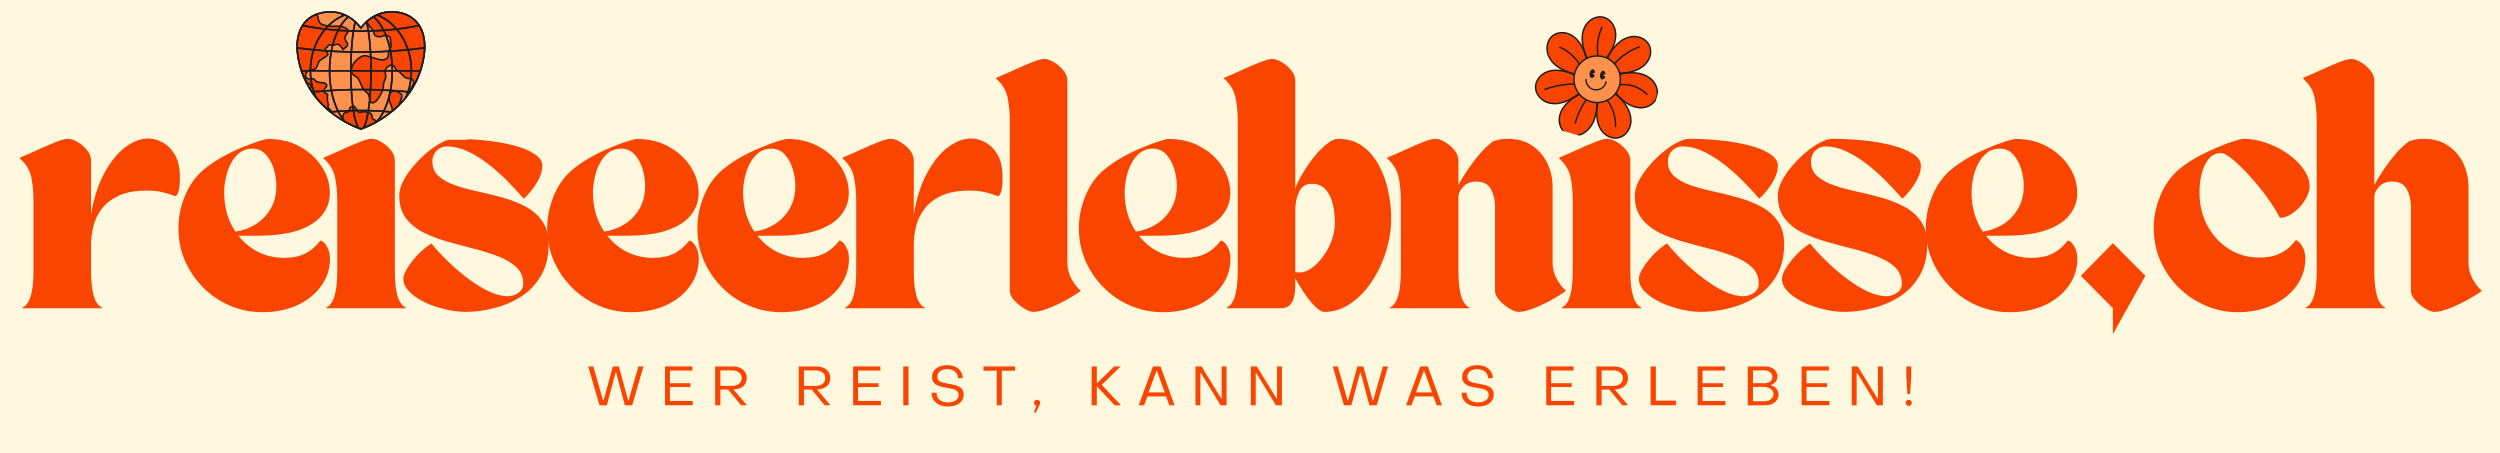 <?xml version="1.0" encoding="UTF-8"?> <svg xmlns="http://www.w3.org/2000/svg" xmlns:xlink="http://www.w3.org/1999/xlink" width="563" height="102" xml:space="preserve" overflow="hidden"><rect width="100%" height="100%" fill="#333333" stroke="none"/><defs><clipPath id="clip0"><rect x="0" y="0" width="563" height="102"></rect></clipPath><clipPath id="clip1"><path d="M337.929 20.249 347.742 20.249C350.095 20.249 351.996 22.166 351.996 24.521 351.996 26.884 350.095 28.793 347.742 28.793L337.929 28.793C335.576 28.793 333.676 26.884 333.676 24.521 333.676 22.166 335.576 20.249 337.929 20.249Z"></path></clipPath><clipPath id="clip2"><path d="M94.233 20.249 104.179 20.249C107.27 20.249 109.783 22.773 109.783 25.876 109.783 28.989 107.27 31.513 104.179 31.513L94.233 31.513C91.143 31.513 88.63 28.989 88.63 25.876 88.63 22.773 91.143 20.249 94.233 20.249Z"></path></clipPath><clipPath id="clip3"><path d="M350.806 0.69 376.994 8.2 369.517 34.501 343.329 26.991Z"></path></clipPath><clipPath id="clip4"><path d="M350.806 0.69 376.994 8.2 369.517 34.501 343.329 26.991Z"></path></clipPath><clipPath id="clip5"><path d="M350.806 0.69 376.994 8.2 369.517 34.501 343.329 26.991Z"></path></clipPath><clipPath id="clip6"><path d="M350.806 0.69 376.994 8.2 369.517 34.501 343.329 26.991Z"></path></clipPath><clipPath id="clip7"><path d="M350.806 0.69 376.994 8.2 369.517 34.501 343.329 26.991Z"></path></clipPath><clipPath id="clip8"><path d="M350.806 0.69 376.994 8.2 369.517 34.501 343.329 26.991Z"></path></clipPath><clipPath id="clip9"><path d="M350.806 0.69 376.994 8.2 369.517 34.501 343.329 26.991Z"></path></clipPath><clipPath id="clip10"><path d="M350.806 0.69 376.994 8.2 369.517 34.501 343.329 26.991Z"></path></clipPath><clipPath id="clip11"><path d="M350.806 0.69 376.994 8.2 369.517 34.501 343.329 26.991Z"></path></clipPath><clipPath id="clip12"><path d="M350.806 0.69 376.994 8.2 369.517 34.501 343.329 26.991Z"></path></clipPath><clipPath id="clip13"><path d="M350.806 0.69 376.994 8.2 369.517 34.501 343.329 26.991Z"></path></clipPath><clipPath id="clip14"><path d="M350.806 0.69 376.994 8.2 369.517 34.501 343.329 26.991Z"></path></clipPath><clipPath id="clip15"><path d="M350.806 0.69 376.994 8.2 369.517 34.501 343.329 26.991Z"></path></clipPath><clipPath id="clip16"><path d="M350.806 0.69 376.994 8.2 369.517 34.501 343.329 26.991Z"></path></clipPath><clipPath id="clip17"><path d="M350.806 0.69 376.994 8.2 369.517 34.501 343.329 26.991Z"></path></clipPath><clipPath id="clip18"><path d="M350.806 0.69 376.994 8.2 369.517 34.501 343.329 26.991Z"></path></clipPath><clipPath id="clip19"><path d="M350.806 0.69 376.994 8.2 369.517 34.501 343.329 26.991Z"></path></clipPath><clipPath id="clip20"><path d="M350.806 0.69 376.994 8.2 369.517 34.501 343.329 26.991Z"></path></clipPath><clipPath id="clip21"><path d="M350.806 0.69 376.994 8.2 369.517 34.501 343.329 26.991Z"></path></clipPath><clipPath id="clip22"><path d="M350.806 0.69 376.994 8.2 369.517 34.501 343.329 26.991Z"></path></clipPath><clipPath id="clip23"><path d="M350.806 0.69 376.994 8.2 369.517 34.501 343.329 26.991Z"></path></clipPath><clipPath id="clip24"><path d="M350.806 0.69 376.994 8.2 369.517 34.501 343.329 26.991Z"></path></clipPath><clipPath id="clip25"><path d="M350.806 0.69 376.994 8.2 369.517 34.501 343.329 26.991Z"></path></clipPath><clipPath id="clip26"><path d="M350.806 0.69 376.994 8.2 369.517 34.501 343.329 26.991Z"></path></clipPath><clipPath id="clip27"><path d="M350.806 0.69 376.994 8.2 369.517 34.501 343.329 26.991Z"></path></clipPath><clipPath id="clip28"><path d="M350.806 0.69 376.994 8.2 369.517 34.501 343.329 26.991Z"></path></clipPath><clipPath id="clip29"><path d="M350.806 0.69 376.994 8.2 369.517 34.501 343.329 26.991Z"></path></clipPath><clipPath id="clip30"><path d="M350.806 0.69 376.994 8.2 369.517 34.501 343.329 26.991Z"></path></clipPath><clipPath id="clip31"><path d="M350.806 0.69 376.994 8.2 369.517 34.501 343.329 26.991Z"></path></clipPath><clipPath id="clip32"><path d="M350.806 0.69 376.994 8.2 369.517 34.501 343.329 26.991Z"></path></clipPath><clipPath id="clip33"><path d="M350.806 0.69 376.994 8.2 369.517 34.501 343.329 26.991Z"></path></clipPath><clipPath id="clip34"><path d="M350.806 0.69 376.994 8.2 369.517 34.501 343.329 26.991Z"></path></clipPath><clipPath id="clip35"><path d="M350.806 0.69 376.994 8.2 369.517 34.501 343.329 26.991Z"></path></clipPath><clipPath id="clip36"><path d="M350.806 0.69 376.994 8.2 369.517 34.501 343.329 26.991Z"></path></clipPath><clipPath id="clip37"><path d="M350.806 0.69 376.994 8.2 369.517 34.501 343.329 26.991Z"></path></clipPath><clipPath id="clip38"><path d="M350.806 0.69 376.994 8.2 369.517 34.501 343.329 26.991Z"></path></clipPath><clipPath id="clip39"><path d="M350.806 0.69 376.994 8.2 369.517 34.501 343.329 26.991Z"></path></clipPath><clipPath id="clip40"><path d="M350.806 0.69 376.994 8.2 369.517 34.501 343.329 26.991Z"></path></clipPath><clipPath id="clip41"><path d="M350.806 0.69 376.994 8.2 369.517 34.501 343.329 26.991Z"></path></clipPath><clipPath id="clip42"><path d="M350.806 0.69 376.994 8.2 369.517 34.501 343.329 26.991Z"></path></clipPath><clipPath id="clip43"><path d="M350.806 0.69 376.994 8.2 369.517 34.501 343.329 26.991Z"></path></clipPath><clipPath id="clip44"><path d="M350.806 0.69 376.994 8.2 369.517 34.501 343.329 26.991Z"></path></clipPath></defs><g clip-path="url(#clip0)"><path d="M0 0.302 643.367 0.302 643.367 340.705 0 340.705Z" fill="#FFF8DE" transform="matrix(1 0 0 1.004 -39.985 -118.062)"></path><path d="M0 0.302 643.367 0.302 643.367 340.705 0 340.705Z" fill="#FFF8DE" transform="matrix(1 0 0 1.004 -39.985 -118.062)"></path><path d="M0.568-33.568 0.568-33.781C1.989-34.367 3.392-34.989 4.795-35.628 6.216-36.285 7.513-36.845 8.703-37.298 9.884-37.768 10.781-38.008 11.402-38.008 12.015-38.008 12.726-37.768 13.534-37.298 14.36-36.818 15.07-36.214 15.665-35.486 16.278-34.749 16.589-33.959 16.589-33.106L16.589-20.993C17.201-24.705 18.205-27.831 19.608-30.371 21.002-32.902 22.565-34.82 24.297-36.126 26.046-37.422 27.787-38.079 29.518-38.079 30.513-38.079 31.552-37.795 32.644-37.227 33.754-36.658 34.687-35.735 35.451-34.456 36.205-33.195 36.587-31.481 36.587-29.305 36.587-27.813 36.463-26.721 36.232-26.037 35.992-25.345 35.717-25.061 35.415-25.185 34.394-25.584 33.408-25.878 32.467-26.073 31.543-26.286 30.451-26.393 29.199-26.393 26.615-26.393 24.492-26.011 22.84-25.256 21.206-24.492 19.928-23.515 19.004-22.308 18.081-21.1 17.441-19.768 17.086-18.329 16.748-16.908 16.589-15.496 16.589-14.102L16.589-8.596C16.589-6.58 16.704-4.991 16.944-3.836 17.175-2.673 17.459-1.847 17.796-1.35 18.125-0.853 18.409-0.533 18.649-0.391 18.88-0.266 19.004-0.213 19.004-0.213L19.004 0 1.208 0 1.208-0.213C1.208-0.213 1.323-0.266 1.563-0.391 1.794-0.533 2.078-0.853 2.415-1.35 2.744-1.847 3.028-2.673 3.268-3.836 3.499-4.991 3.623-6.58 3.623-8.596L3.623-24.013C3.623-26.002 3.454-27.787 3.126-29.376 2.788-30.984 1.936-32.378 0.568-33.568Z" fill="#F94500" transform="matrix(1 0 0 1.004 3.921 69.416)"></path><path d="M1.67-18.009C1.67-20.443 2.167-22.858 3.161-25.256 4.174-27.671 5.586-29.625 7.388-31.117 8.596-32.111 9.955-33.035 11.473-33.888 13.01-34.74 14.511-35.459 15.985-36.054 17.45-36.667 18.72-37.138 19.785-37.475 20.869-37.804 21.57-37.973 21.881-37.973 24.599-37.973 26.996-37.386 29.057-36.232 31.135-35.095 32.769-33.603 33.959-31.756 35.166-29.927 35.77-27.956 35.77-25.824 35.77-24.021 35.202-22.396 34.065-20.958 32.946-19.51 31.188-18.365 28.773-17.512 26.375-16.677 23.231-16.269 19.324-16.269L15.203-16.269C16.411-14.706 17.903-13.48 19.679-12.61 21.473-11.731 23.409-11.296 25.469-11.296 27.263-11.296 28.817-11.598 30.122-12.219 31.445-12.859 32.627-13.853 33.675-15.203 34.216-15.061 34.705-14.599 35.131-13.818 35.575-13.054 35.806-12.157 35.806-11.118 35.806-8.818 35.131-6.758 33.781-4.938 32.449-3.108 30.637-1.678 28.346-0.639 26.046 0.373 23.462 0.888 20.602 0.888 18.045 0.888 15.612 0.4 13.321-0.568 11.021-1.536 8.996-2.895 7.246-4.653 5.488-6.403 4.121-8.419 3.126-10.692 2.149-12.965 1.67-15.399 1.67-18.009ZM18.329-35.806C17.192-35.806 16.216-35.486 15.416-34.847 14.608-34.207 13.942-33.373 13.427-32.36 12.93-31.366 12.557-30.3 12.326-29.163 12.086-28.044 11.971-26.996 11.971-26.002 11.971-24.314 12.184-22.734 12.61-21.242 13.054-19.75 13.685-18.4 14.493-17.192 16.1-17.406 17.601-17.938 19.004-18.791 20.398-19.643 21.535-20.798 22.414-22.272 23.284-23.737 23.728-25.478 23.728-27.494 23.728-28.675 23.533-29.909 23.16-31.188 22.778-32.467 22.183-33.55 21.384-34.456 20.576-35.353 19.555-35.806 18.329-35.806Z" fill="#F94500" transform="matrix(1 0 0 1.004 38.509 69.416)"></path><path d="M3.623-24.013C3.623-26.002 3.454-27.787 3.126-29.376 2.788-30.984 1.936-32.378 0.568-33.568L0.568-33.781C1.989-34.367 3.392-34.989 4.795-35.628 6.216-36.285 7.513-36.845 8.703-37.298 9.884-37.768 10.781-38.008 11.402-38.008 12.015-38.008 12.726-37.768 13.534-37.298 14.36-36.818 15.07-36.214 15.665-35.486 16.278-34.749 16.589-33.959 16.589-33.106L16.589-8.596C16.589-6.58 16.704-4.991 16.944-3.836 17.175-2.673 17.459-1.847 17.796-1.35 18.125-0.853 18.409-0.533 18.649-0.391 18.88-0.266 19.004-0.213 19.004-0.213L19.004 0 1.208 0 1.208-0.213C1.208-0.213 1.323-0.266 1.563-0.391 1.794-0.533 2.078-0.853 2.415-1.35 2.744-1.847 3.028-2.673 3.268-3.836 3.499-4.991 3.623-6.58 3.623-8.596ZM1.279-43.123 1.279-44.295 17.192-44.295 17.192-43.123Z" fill="#F94500" transform="matrix(1 0 0 1.004 72.325 69.416)"></path><path d="M28.488-5.506C28.488-7.016 27.973-8.25 26.961-9.2 25.966-10.141 24.634-10.941 22.983-11.58 21.322-12.237 19.501-12.823 17.512-13.321 15.523-13.818 13.516-14.351 11.509-14.919 9.52-15.487 7.69-16.171 6.039-16.979 4.405-17.805 3.073-18.88 2.06-20.212 1.066-21.535 0.568-23.196 0.568-25.185 0.568-26.25 0.861-27.36 1.456-28.524 2.069-29.705 2.859-30.851 3.836-31.969 4.804-33.106 5.834-34.118 6.927-35.024 8.037-35.948 9.111-36.667 10.159-37.191 11.198-37.733 12.086-38.008 12.823-38.008 15.114-38.008 17.441-37.884 19.785-37.653 22.13-37.413 24.279-37.049 26.25-36.552 28.213-36.054 29.785-35.415 30.975-34.634 32.183-33.87 32.786-32.982 32.786-31.969 32.786-30.993 32.52-29.998 32.005-28.986 31.481-27.991 30.886-27.085 30.229-26.286 29.59-25.505 29.039-24.936 28.595-24.581 27.458-25.904 26.197-27.254 24.83-28.63 23.453-29.998 22.006-31.268 20.496-32.431 18.977-33.586 17.441-34.527 15.878-35.237 14.333-35.948 12.806-36.303 11.296-36.303 10.417-36.303 9.644-35.983 8.987-35.344 8.348-34.705 8.028-33.897 8.028-32.928 8.028-31.552 8.499-30.451 9.449-29.625 10.39-28.79 11.633-28.107 13.178-27.565 14.742-27.041 16.455-26.579 18.329-26.179 20.221-25.771 22.094-25.309 23.942-24.794 25.789-24.27 27.494-23.595 29.057-22.769 30.62-21.935 31.863-20.851 32.786-19.501 33.728-18.169 34.207-16.464 34.207-14.386 34.207-11.544 33.612-9.147 32.431-7.211 31.268-5.266 29.749-3.703 27.884-2.522 26.011-1.359 23.986-0.515 21.81 0 19.652 0.542 17.583 0.817 15.594 0.817 14.049 0.817 12.45 0.613 10.799 0.213 9.138-0.186 7.611-0.719 6.216-1.385 4.813-2.069 3.676-2.859 2.806-3.765 1.927-4.662 1.492-5.612 1.492-6.607 1.492-7.149 1.705-7.797 2.131-8.561 2.558-9.316 3.09-10.088 3.73-10.87 4.387-11.669 5.088-12.397 5.826-13.036 6.554-13.676 7.22-14.173 7.815-14.528 8.951-13.152 10.239-11.767 11.687-10.372 13.152-8.969 14.67-7.69 16.233-6.536 17.796-5.373 19.333-4.44 20.851-3.73 22.361-3.037 23.746-2.7 25.007-2.7 25.86-2.7 26.65-2.948 27.387-3.446 28.115-3.943 28.488-4.627 28.488-5.506Z" fill="#F94500" transform="matrix(1 0 0 1.004 89.343 69.416)"></path><path d="M1.67-18.009C1.67-20.443 2.167-22.858 3.161-25.256 4.174-27.671 5.586-29.625 7.388-31.117 8.596-32.111 9.955-33.035 11.473-33.888 13.01-34.74 14.511-35.459 15.985-36.054 17.45-36.667 18.72-37.138 19.785-37.475 20.869-37.804 21.57-37.973 21.881-37.973 24.599-37.973 26.996-37.386 29.057-36.232 31.135-35.095 32.769-33.603 33.959-31.756 35.166-29.927 35.77-27.956 35.77-25.824 35.77-24.021 35.202-22.396 34.065-20.958 32.946-19.51 31.188-18.365 28.773-17.512 26.375-16.677 23.231-16.269 19.324-16.269L15.203-16.269C16.411-14.706 17.903-13.48 19.679-12.61 21.473-11.731 23.409-11.296 25.469-11.296 27.263-11.296 28.817-11.598 30.122-12.219 31.445-12.859 32.627-13.853 33.675-15.203 34.216-15.061 34.705-14.599 35.131-13.818 35.575-13.054 35.806-12.157 35.806-11.118 35.806-8.818 35.131-6.758 33.781-4.938 32.449-3.108 30.637-1.678 28.346-0.639 26.046 0.373 23.462 0.888 20.602 0.888 18.045 0.888 15.612 0.4 13.321-0.568 11.021-1.536 8.996-2.895 7.246-4.653 5.488-6.403 4.121-8.419 3.126-10.692 2.149-12.965 1.67-15.399 1.67-18.009ZM18.329-35.806C17.192-35.806 16.216-35.486 15.416-34.847 14.608-34.207 13.942-33.373 13.427-32.36 12.93-31.366 12.557-30.3 12.326-29.163 12.086-28.044 11.971-26.996 11.971-26.002 11.971-24.314 12.184-22.734 12.61-21.242 13.054-19.75 13.685-18.4 14.493-17.192 16.1-17.406 17.601-17.938 19.004-18.791 20.398-19.643 21.535-20.798 22.414-22.272 23.284-23.737 23.728-25.478 23.728-27.494 23.728-28.675 23.533-29.909 23.16-31.188 22.778-32.467 22.183-33.55 21.384-34.456 20.576-35.353 19.555-35.806 18.329-35.806Z" fill="#F94500" transform="matrix(1 0 0 1.004 121.562 69.416)"></path><path d="M1.67-18.009C1.67-20.443 2.167-22.858 3.161-25.256 4.174-27.671 5.586-29.625 7.388-31.117 8.596-32.111 9.955-33.035 11.473-33.888 13.01-34.74 14.511-35.459 15.985-36.054 17.45-36.667 18.72-37.138 19.785-37.475 20.869-37.804 21.57-37.973 21.881-37.973 24.599-37.973 26.996-37.386 29.057-36.232 31.135-35.095 32.769-33.603 33.959-31.756 35.166-29.927 35.77-27.956 35.77-25.824 35.77-24.021 35.202-22.396 34.065-20.958 32.946-19.51 31.188-18.365 28.773-17.512 26.375-16.677 23.231-16.269 19.324-16.269L15.203-16.269C16.411-14.706 17.903-13.48 19.679-12.61 21.473-11.731 23.409-11.296 25.469-11.296 27.263-11.296 28.817-11.598 30.122-12.219 31.445-12.859 32.627-13.853 33.675-15.203 34.216-15.061 34.705-14.599 35.131-13.818 35.575-13.054 35.806-12.157 35.806-11.118 35.806-8.818 35.131-6.758 33.781-4.938 32.449-3.108 30.637-1.678 28.346-0.639 26.046 0.373 23.462 0.888 20.602 0.888 18.045 0.888 15.612 0.4 13.321-0.568 11.021-1.536 8.996-2.895 7.246-4.653 5.488-6.403 4.121-8.419 3.126-10.692 2.149-12.965 1.67-15.399 1.67-18.009ZM18.329-35.806C17.192-35.806 16.216-35.486 15.416-34.847 14.608-34.207 13.942-33.373 13.427-32.36 12.93-31.366 12.557-30.3 12.326-29.163 12.086-28.044 11.971-26.996 11.971-26.002 11.971-24.314 12.184-22.734 12.61-21.242 13.054-19.75 13.685-18.4 14.493-17.192 16.1-17.406 17.601-17.938 19.004-18.791 20.398-19.643 21.535-20.798 22.414-22.272 23.284-23.737 23.728-25.478 23.728-27.494 23.728-28.675 23.533-29.909 23.16-31.188 22.778-32.467 22.183-33.55 21.384-34.456 20.576-35.353 19.555-35.806 18.329-35.806Z" fill="#F94500" transform="matrix(1 0 0 1.004 155.379 69.416)"></path><path d="M0.568-33.568 0.568-33.781C1.989-34.367 3.392-34.989 4.795-35.628 6.216-36.285 7.513-36.845 8.703-37.298 9.884-37.768 10.781-38.008 11.402-38.008 12.015-38.008 12.726-37.768 13.534-37.298 14.36-36.818 15.07-36.214 15.665-35.486 16.278-34.749 16.589-33.959 16.589-33.106L16.589-20.993C17.201-24.705 18.205-27.831 19.608-30.371 21.002-32.902 22.565-34.82 24.297-36.126 26.046-37.422 27.787-38.079 29.518-38.079 30.513-38.079 31.552-37.795 32.644-37.227 33.754-36.658 34.687-35.735 35.451-34.456 36.205-33.195 36.587-31.481 36.587-29.305 36.587-27.813 36.463-26.721 36.232-26.037 35.992-25.345 35.717-25.061 35.415-25.185 34.394-25.584 33.408-25.878 32.467-26.073 31.543-26.286 30.451-26.393 29.199-26.393 26.615-26.393 24.492-26.011 22.84-25.256 21.206-24.492 19.928-23.515 19.004-22.308 18.081-21.1 17.441-19.768 17.086-18.329 16.748-16.908 16.589-15.496 16.589-14.102L16.589-8.596C16.589-6.58 16.704-4.991 16.944-3.836 17.175-2.673 17.459-1.847 17.796-1.35 18.125-0.853 18.409-0.533 18.649-0.391 18.88-0.266 19.004-0.213 19.004-0.213L19.004 0 1.208 0 1.208-0.213C1.208-0.213 1.323-0.266 1.563-0.391 1.794-0.533 2.078-0.853 2.415-1.35 2.744-1.847 3.028-2.673 3.268-3.836 3.499-4.991 3.623-6.58 3.623-8.596L3.623-24.013C3.623-26.002 3.454-27.787 3.126-29.376 2.788-30.984 1.936-32.378 0.568-33.568Z" fill="#F94500" transform="matrix(1 0 0 1.004 189.195 69.416)"></path><path d="M0.568-51.471 0.568-51.684C1.989-52.27 3.392-52.892 4.795-53.531 6.216-54.188 7.513-54.748 8.703-55.201 9.884-55.671 10.781-55.911 11.402-55.911 12.015-55.911 12.726-55.671 13.534-55.201 14.36-54.721 15.07-54.117 15.665-53.389 16.278-52.652 16.589-51.861 16.589-51.009L16.589-10.301C16.589-8.951 16.89-7.708 17.512-6.572 18.151-5.453 18.809-4.6 19.501-4.014L19.501-3.801C18.507-3.108 17.334-2.398 15.985-1.67 14.653-0.959 13.356-0.364 12.077 0.107 10.816 0.577 9.768 0.817 8.916 0.817 8.365 0.817 7.673 0.551 6.82 0.036 5.985-0.462 5.239-1.075 4.582-1.812 3.943-2.54 3.623-3.232 3.623-3.872L3.623-41.916C3.623-43.905 3.454-45.69 3.126-47.279 2.788-48.887 1.936-50.281 0.568-51.471Z" fill="#F94500" transform="matrix(1 0 0 1.004 223.782 69.416)"></path><path d="M1.67-18.009C1.67-20.443 2.167-22.858 3.161-25.256 4.174-27.671 5.586-29.625 7.388-31.117 8.596-32.111 9.955-33.035 11.473-33.888 13.01-34.74 14.511-35.459 15.985-36.054 17.45-36.667 18.72-37.138 19.785-37.475 20.869-37.804 21.57-37.973 21.881-37.973 24.599-37.973 26.996-37.386 29.057-36.232 31.135-35.095 32.769-33.603 33.959-31.756 35.166-29.927 35.77-27.956 35.77-25.824 35.77-24.021 35.202-22.396 34.065-20.958 32.946-19.51 31.188-18.365 28.773-17.512 26.375-16.677 23.231-16.269 19.324-16.269L15.203-16.269C16.411-14.706 17.903-13.48 19.679-12.61 21.473-11.731 23.409-11.296 25.469-11.296 27.263-11.296 28.817-11.598 30.122-12.219 31.445-12.859 32.627-13.853 33.675-15.203 34.216-15.061 34.705-14.599 35.131-13.818 35.575-13.054 35.806-12.157 35.806-11.118 35.806-8.818 35.131-6.758 33.781-4.938 32.449-3.108 30.637-1.678 28.346-0.639 26.046 0.373 23.462 0.888 20.602 0.888 18.045 0.888 15.612 0.4 13.321-0.568 11.021-1.536 8.996-2.895 7.246-4.653 5.488-6.403 4.121-8.419 3.126-10.692 2.149-12.965 1.67-15.399 1.67-18.009ZM18.329-35.806C17.192-35.806 16.216-35.486 15.416-34.847 14.608-34.207 13.942-33.373 13.427-32.36 12.93-31.366 12.557-30.3 12.326-29.163 12.086-28.044 11.971-26.996 11.971-26.002 11.971-24.314 12.184-22.734 12.61-21.242 13.054-19.75 13.685-18.4 14.493-17.192 16.1-17.406 17.601-17.938 19.004-18.791 20.398-19.643 21.535-20.798 22.414-22.272 23.284-23.737 23.728-25.478 23.728-27.494 23.728-28.675 23.533-29.909 23.16-31.188 22.778-32.467 22.183-33.55 21.384-34.456 20.576-35.353 19.555-35.806 18.329-35.806Z" fill="#F94500" transform="matrix(1 0 0 1.004 241.296 69.416)"></path><path d="M3.623-41.916C3.623-43.905 3.454-45.69 3.126-47.279 2.788-48.887 1.936-50.281 0.568-51.471L0.568-51.684C1.989-52.27 3.392-52.892 4.795-53.531 6.216-54.188 7.513-54.748 8.703-55.201 9.884-55.671 10.781-55.911 11.402-55.911 12.015-55.911 12.726-55.671 13.534-55.201 14.36-54.721 15.07-54.117 15.665-53.389 16.278-52.652 16.589-51.861 16.589-51.009L16.589-26.89C17.015-28.026 17.619-29.234 18.4-30.513 19.199-31.81 20.07-33.035 20.993-34.172 21.935-35.309 22.876-36.232 23.799-36.943 24.723-37.653 25.522-38.008 26.215-38.008 28.346-38.008 30.158-37.475 31.65-36.41 33.159-35.344 34.394-33.932 35.344-32.183 36.312-30.451 37.022-28.533 37.475-26.428 37.946-24.341 38.186-22.272 38.186-20.212 38.186-17.725 37.795-15.239 37.014-12.752 36.25-10.266 35.175-7.992 33.781-5.932 32.405-3.89 30.806-2.256 28.986-1.03 27.183 0.195 25.229 0.817 23.125 0.817 22.387 0.817 21.428 0.124 20.247-1.243 19.057-2.611 17.841-4.44 16.589-6.714L16.589-4.902C16.589-4.121 16.5-3.348 16.34-2.593 16.171-1.856 15.851-1.243 15.381-0.746 14.928-0.249 14.244 0 13.321 0L1.208 0 1.208-0.213C1.208-0.213 1.323-0.266 1.563-0.391 1.794-0.533 2.078-0.853 2.415-1.35 2.744-1.847 3.028-2.673 3.268-3.836 3.499-4.991 3.623-6.58 3.623-8.596ZM16.589-8.099C16.775-8.046 17.104-8.028 17.583-8.028 18.453-8.028 19.359-8.356 20.283-9.022 21.224-9.68 22.094-10.559 22.876-11.651 23.675-12.735 24.314-13.933 24.794-15.239 25.265-16.535 25.505-17.85 25.505-19.182 25.505-20.647 25.345-22.032 25.043-23.338 24.732-24.661 24.199-25.753 23.444-26.606 22.68-27.476 21.642-27.92 20.318-27.92 18.968-27.92 18.009-27.316 17.441-26.108 16.873-24.901 16.589-23.533 16.589-22.023Z" fill="#F94500" transform="matrix(1 0 0 1.004 275.112 69.416)"></path><path d="M3.623-24.013C3.623-26.002 3.454-27.787 3.126-29.376 2.788-30.984 1.936-32.378 0.568-33.568L0.568-33.781C1.989-34.367 3.392-34.989 4.795-35.628 6.216-36.285 7.513-36.845 8.703-37.298 9.884-37.768 10.781-38.008 11.402-38.008 12.015-38.008 12.726-37.768 13.534-37.298 14.36-36.818 15.07-36.214 15.665-35.486 16.278-34.749 16.589-33.959 16.589-33.106L16.589-27.6C17.201-28.781 17.938-29.989 18.791-31.224 19.643-32.476 20.549-33.657 21.526-34.776 22.521-35.912 23.515-36.818 24.51-37.511 25.025-37.653 25.513-37.768 25.966-37.866 26.437-37.955 26.979-38.008 27.6-38.008 29.874-38.008 31.756-37.484 33.248-36.445 34.758-35.397 35.895-34.065 36.658-32.431 37.413-30.797 37.795-29.057 37.795-27.209L37.795-10.301C37.795-8.951 38.097-7.708 38.718-6.572 39.358-5.453 40.015-4.6 40.708-4.014L40.708-3.801C39.713-3.108 38.541-2.398 37.191-1.67 35.859-0.959 34.562-0.364 33.284 0.107 32.023 0.577 30.975 0.817 30.122 0.817 29.572 0.817 28.879 0.551 28.026 0.036 27.192-0.462 26.446-1.075 25.789-1.812 25.149-2.54 24.83-3.232 24.83-3.872L24.83-22.769C24.83-24.261 24.519-25.576 23.906-26.712 23.284-27.849 22.174-28.417 20.567-28.417 19.404-28.417 18.471-28.062 17.761-27.352 17.05-26.641 16.66-25.913 16.589-25.185L16.589-8.596C16.589-6.58 16.704-4.991 16.944-3.836 17.175-2.673 17.459-1.847 17.796-1.35 18.125-0.853 18.409-0.533 18.649-0.391 18.88-0.266 19.004-0.213 19.004-0.213L19.004 0 1.208 0 1.208-0.213C1.208-0.213 1.323-0.266 1.563-0.391 1.794-0.533 2.078-0.853 2.415-1.35 2.744-1.847 3.028-2.673 3.268-3.836 3.499-4.991 3.623-6.58 3.623-8.596Z" fill="#F94500" transform="matrix(1 0 0 1.004 311.848 69.416)"></path><path d="M3.623-24.013C3.623-26.002 3.454-27.787 3.126-29.376 2.788-30.984 1.936-32.378 0.568-33.568L0.568-33.781C1.989-34.367 3.392-34.989 4.795-35.628 6.216-36.285 7.513-36.845 8.703-37.298 9.884-37.768 10.781-38.008 11.402-38.008 12.015-38.008 12.726-37.768 13.534-37.298 14.36-36.818 15.07-36.214 15.665-35.486 16.278-34.749 16.589-33.959 16.589-33.106L16.589-8.596C16.589-6.58 16.704-4.991 16.944-3.836 17.175-2.673 17.459-1.847 17.796-1.35 18.125-0.853 18.409-0.533 18.649-0.391 18.88-0.266 19.004-0.213 19.004-0.213L19.004 0 1.208 0 1.208-0.213C1.208-0.213 1.323-0.266 1.563-0.391 1.794-0.533 2.078-0.853 2.415-1.35 2.744-1.847 3.028-2.673 3.268-3.836 3.499-4.991 3.623-6.58 3.623-8.596ZM1.279-43.123 1.279-44.295 17.192-44.295 17.192-43.123Z" fill="#F94500" transform="matrix(1 0 0 1.004 350.566 69.416)"></path><path d="M28.488-5.506C28.488-7.016 27.973-8.25 26.961-9.2 25.966-10.141 24.634-10.941 22.983-11.58 21.322-12.237 19.501-12.823 17.512-13.321 15.523-13.818 13.516-14.351 11.509-14.919 9.52-15.487 7.69-16.171 6.039-16.979 4.405-17.805 3.073-18.88 2.06-20.212 1.066-21.535 0.568-23.196 0.568-25.185 0.568-26.25 0.861-27.36 1.456-28.524 2.069-29.705 2.859-30.851 3.836-31.969 4.804-33.106 5.834-34.118 6.927-35.024 8.037-35.948 9.111-36.667 10.159-37.191 11.198-37.733 12.086-38.008 12.823-38.008 15.114-38.008 17.441-37.884 19.785-37.653 22.13-37.413 24.279-37.049 26.25-36.552 28.213-36.054 29.785-35.415 30.975-34.634 32.183-33.87 32.786-32.982 32.786-31.969 32.786-30.993 32.52-29.998 32.005-28.986 31.481-27.991 30.886-27.085 30.229-26.286 29.59-25.505 29.039-24.936 28.595-24.581 27.458-25.904 26.197-27.254 24.83-28.63 23.453-29.998 22.006-31.268 20.496-32.431 18.977-33.586 17.441-34.527 15.878-35.237 14.333-35.948 12.806-36.303 11.296-36.303 10.417-36.303 9.644-35.983 8.987-35.344 8.348-34.705 8.028-33.897 8.028-32.928 8.028-31.552 8.499-30.451 9.449-29.625 10.39-28.79 11.633-28.107 13.178-27.565 14.742-27.041 16.455-26.579 18.329-26.179 20.221-25.771 22.094-25.309 23.942-24.794 25.789-24.27 27.494-23.595 29.057-22.769 30.62-21.935 31.863-20.851 32.786-19.501 33.728-18.169 34.207-16.464 34.207-14.386 34.207-11.544 33.612-9.147 32.431-7.211 31.268-5.266 29.749-3.703 27.884-2.522 26.011-1.359 23.986-0.515 21.81 0 19.652 0.542 17.583 0.817 15.594 0.817 14.049 0.817 12.45 0.613 10.799 0.213 9.138-0.186 7.611-0.719 6.216-1.385 4.813-2.069 3.676-2.859 2.806-3.765 1.927-4.662 1.492-5.612 1.492-6.607 1.492-7.149 1.705-7.797 2.131-8.561 2.558-9.316 3.09-10.088 3.73-10.87 4.387-11.669 5.088-12.397 5.826-13.036 6.554-13.676 7.22-14.173 7.815-14.528 8.951-13.152 10.239-11.767 11.687-10.372 13.152-8.969 14.67-7.69 16.233-6.536 17.796-5.373 19.333-4.44 20.851-3.73 22.361-3.037 23.746-2.7 25.007-2.7 25.86-2.7 26.65-2.948 27.387-3.446 28.115-3.943 28.488-4.627 28.488-5.506Z" fill="#F94500" transform="matrix(1 0 0 1.004 367.584 69.416)"></path><path d="M28.488-5.506C28.488-7.016 27.973-8.25 26.961-9.2 25.966-10.141 24.634-10.941 22.983-11.58 21.322-12.237 19.501-12.823 17.512-13.321 15.523-13.818 13.516-14.351 11.509-14.919 9.52-15.487 7.69-16.171 6.039-16.979 4.405-17.805 3.073-18.88 2.06-20.212 1.066-21.535 0.568-23.196 0.568-25.185 0.568-26.25 0.861-27.36 1.456-28.524 2.069-29.705 2.859-30.851 3.836-31.969 4.804-33.106 5.834-34.118 6.927-35.024 8.037-35.948 9.111-36.667 10.159-37.191 11.198-37.733 12.086-38.008 12.823-38.008 15.114-38.008 17.441-37.884 19.785-37.653 22.13-37.413 24.279-37.049 26.25-36.552 28.213-36.054 29.785-35.415 30.975-34.634 32.183-33.87 32.786-32.982 32.786-31.969 32.786-30.993 32.52-29.998 32.005-28.986 31.481-27.991 30.886-27.085 30.229-26.286 29.59-25.505 29.039-24.936 28.595-24.581 27.458-25.904 26.197-27.254 24.83-28.63 23.453-29.998 22.006-31.268 20.496-32.431 18.977-33.586 17.441-34.527 15.878-35.237 14.333-35.948 12.806-36.303 11.296-36.303 10.417-36.303 9.644-35.983 8.987-35.344 8.348-34.705 8.028-33.897 8.028-32.928 8.028-31.552 8.499-30.451 9.449-29.625 10.39-28.79 11.633-28.107 13.178-27.565 14.742-27.041 16.455-26.579 18.329-26.179 20.221-25.771 22.094-25.309 23.942-24.794 25.789-24.27 27.494-23.595 29.057-22.769 30.62-21.935 31.863-20.851 32.786-19.501 33.728-18.169 34.207-16.464 34.207-14.386 34.207-11.544 33.612-9.147 32.431-7.211 31.268-5.266 29.749-3.703 27.884-2.522 26.011-1.359 23.986-0.515 21.81 0 19.652 0.542 17.583 0.817 15.594 0.817 14.049 0.817 12.45 0.613 10.799 0.213 9.138-0.186 7.611-0.719 6.216-1.385 4.813-2.069 3.676-2.859 2.806-3.765 1.927-4.662 1.492-5.612 1.492-6.607 1.492-7.149 1.705-7.797 2.131-8.561 2.558-9.316 3.09-10.088 3.73-10.87 4.387-11.669 5.088-12.397 5.826-13.036 6.554-13.676 7.22-14.173 7.815-14.528 8.951-13.152 10.239-11.767 11.687-10.372 13.152-8.969 14.67-7.69 16.233-6.536 17.796-5.373 19.333-4.44 20.851-3.73 22.361-3.037 23.746-2.7 25.007-2.7 25.86-2.7 26.65-2.948 27.387-3.446 28.115-3.943 28.488-4.627 28.488-5.506Z" fill="#F94500" transform="matrix(1 0 0 1.004 399.803 69.416)"></path><path d="M1.67-18.009C1.67-20.443 2.167-22.858 3.161-25.256 4.174-27.671 5.586-29.625 7.388-31.117 8.596-32.111 9.955-33.035 11.473-33.888 13.01-34.74 14.511-35.459 15.985-36.054 17.45-36.667 18.72-37.138 19.785-37.475 20.869-37.804 21.57-37.973 21.881-37.973 24.599-37.973 26.996-37.386 29.057-36.232 31.135-35.095 32.769-33.603 33.959-31.756 35.166-29.927 35.77-27.956 35.77-25.824 35.77-24.021 35.202-22.396 34.065-20.958 32.946-19.51 31.188-18.365 28.773-17.512 26.375-16.677 23.231-16.269 19.324-16.269L15.203-16.269C16.411-14.706 17.903-13.48 19.679-12.61 21.473-11.731 23.409-11.296 25.469-11.296 27.263-11.296 28.817-11.598 30.122-12.219 31.445-12.859 32.627-13.853 33.675-15.203 34.216-15.061 34.705-14.599 35.131-13.818 35.575-13.054 35.806-12.157 35.806-11.118 35.806-8.818 35.131-6.758 33.781-4.938 32.449-3.108 30.637-1.678 28.346-0.639 26.046 0.373 23.462 0.888 20.602 0.888 18.045 0.888 15.612 0.4 13.321-0.568 11.021-1.536 8.996-2.895 7.246-4.653 5.488-6.403 4.121-8.419 3.126-10.692 2.149-12.965 1.67-15.399 1.67-18.009ZM18.329-35.806C17.192-35.806 16.216-35.486 15.416-34.847 14.608-34.207 13.942-33.373 13.427-32.36 12.93-31.366 12.557-30.3 12.326-29.163 12.086-28.044 11.971-26.996 11.971-26.002 11.971-24.314 12.184-22.734 12.61-21.242 13.054-19.75 13.685-18.4 14.493-17.192 16.1-17.406 17.601-17.938 19.004-18.791 20.398-19.643 21.535-20.798 22.414-22.272 23.284-23.737 23.728-25.478 23.728-27.494 23.728-28.675 23.533-29.909 23.16-31.188 22.778-32.467 22.183-33.55 21.384-34.456 20.576-35.353 19.555-35.806 18.329-35.806Z" fill="#F94500" transform="matrix(1 0 0 1.004 432.022 69.416)"></path><path d="M17.299-7.282 9.982 5.826 9.982 0 2.771-7.282 9.982-14.599Z" fill="#F94500" transform="matrix(1 0 0 1.004 465.839 69.416)"></path><path d="M20.602 0.888C18.045 0.888 15.612 0.391 13.321-0.604 11.021-1.598 8.996-2.957 7.246-4.689 5.488-6.438 4.121-8.454 3.126-10.727 2.149-13.019 1.67-15.47 1.67-18.081 1.67-20.496 2.167-22.894 3.161-25.291 4.174-27.707 5.586-29.669 7.388-31.188 8.596-32.183 9.955-33.088 11.473-33.923 13.01-34.749 14.511-35.468 15.985-36.09 17.45-36.703 18.72-37.173 19.785-37.511 20.869-37.839 21.57-38.008 21.881-38.008 23.631-38.008 25.38-37.688 27.139-37.049 28.915-36.427 30.522-35.602 31.969-34.562 33.435-33.515 34.598-32.369 35.451-31.117 36.321-29.883 36.765-28.639 36.765-27.387 36.765-26.339 36.392-25.265 35.664-24.155 34.953-23.036 34.074-22.112 33.035-21.384 32.014-20.647 31.028-20.283 30.087-20.283 29.279-21.846 28.249-23.462 26.996-25.149 25.735-26.854 24.421-28.435 23.053-29.909 21.704-31.375 20.469-32.556 19.359-33.461 18.24-34.358 17.423-34.811 16.908-34.811 15.7-34.811 14.724-34.349 13.995-33.426 13.285-32.52 12.761-31.401 12.433-30.051 12.122-28.701 11.971-27.369 11.971-26.073 11.971-23.204 12.575-20.674 13.782-18.471 14.99-16.269 16.606-14.528 18.649-13.25 20.683-11.989 22.956-11.367 25.469-11.367 27.263-11.367 28.817-11.669 30.122-12.29 31.445-12.903 32.627-13.898 33.675-15.274 34.216-15.106 34.705-14.635 35.131-13.853 35.575-13.09 35.806-12.202 35.806-11.189 35.806-8.863 35.131-6.794 33.781-4.973 32.449-3.17 30.637-1.741 28.346-0.675 26.046 0.364 23.462 0.888 20.602 0.888Z" fill="#F94500" transform="matrix(1 0 0 1.004 483.352 69.416)"></path><path d="M3.623-41.916C3.623-43.905 3.454-45.69 3.126-47.279 2.788-48.887 1.936-50.281 0.568-51.471L0.568-51.684C1.989-52.27 3.392-52.892 4.795-53.531 6.216-54.188 7.513-54.748 8.703-55.201 9.884-55.671 10.781-55.911 11.402-55.911 12.015-55.911 12.726-55.671 13.534-55.201 14.36-54.721 15.07-54.117 15.665-53.389 16.278-52.652 16.589-51.861 16.589-51.009L16.589-27.6C17.201-28.781 17.938-29.989 18.791-31.224 19.643-32.476 20.549-33.657 21.526-34.776 22.521-35.912 23.515-36.818 24.51-37.511 25.025-37.653 25.513-37.768 25.966-37.866 26.437-37.955 26.979-38.008 27.6-38.008 29.874-38.008 31.756-37.484 33.248-36.445 34.758-35.397 35.895-34.065 36.658-32.431 37.413-30.797 37.795-29.057 37.795-27.209L37.795-10.301C37.795-8.951 38.097-7.708 38.718-6.572 39.358-5.453 40.015-4.6 40.708-4.014L40.708-3.801C39.713-3.108 38.541-2.398 37.191-1.67 35.859-0.959 34.562-0.364 33.284 0.107 32.023 0.577 30.975 0.817 30.122 0.817 29.572 0.817 28.879 0.551 28.026 0.036 27.192-0.462 26.446-1.075 25.789-1.812 25.149-2.54 24.83-3.232 24.83-3.872L24.83-22.769C24.83-24.261 24.519-25.576 23.906-26.712 23.284-27.849 22.174-28.417 20.567-28.417 19.404-28.417 18.471-28.062 17.761-27.352 17.05-26.641 16.66-25.913 16.589-25.185L16.589-8.596C16.589-6.58 16.704-4.991 16.944-3.836 17.175-2.673 17.459-1.847 17.796-1.35 18.125-0.853 18.409-0.533 18.649-0.391 18.88-0.266 19.004-0.213 19.004-0.213L19.004 0 1.208 0 1.208-0.213C1.208-0.213 1.323-0.266 1.563-0.391 1.794-0.533 2.078-0.853 2.415-1.35 2.744-1.847 3.028-2.673 3.268-3.836 3.499-4.991 3.623-6.58 3.623-8.596Z" fill="#F94500" transform="matrix(1 0 0 1.004 518.105 69.416)"></path><g><g clip-path="url(#clip1)"><path d="M373.661 137.717 391.972 137.717 391.972 146.225 373.661 146.225Z" fill="#FFF8DE" transform="matrix(1 0 0 1.004 -39.985 -118.062)"></path></g></g><g><g clip-path="url(#clip2)"><path d="M128.615 137.717 149.768 137.717 149.768 148.933 128.615 148.933Z" fill="#FFF8DE" transform="matrix(1 0 0 1.004 -39.985 -118.062)"></path></g></g><g><path d="M388.58 137.717 411.749 137.717 411.749 146.225 388.58 146.225Z" fill="#FFF8DE" transform="matrix(1 0 0 1.004 -39.985 -118.062)"></path></g><g><g clip-path="url(#clip3)"><g clip-path="url(#clip4)"><path d="M395.853 138.41C395.915 138.454 395.968 138.508 396.03 138.552 394.574 139.342 393.126 140.23 392.15 141.589 391.688 142.229 391.333 142.948 391.199 143.72 391.048 144.537 391.137 145.328 391.466 146.083 391.786 146.811 392.301 147.352 393.02 147.69 393.686 147.992 394.37 148.081 395.089 147.974 395.844 147.868 396.519 147.583 397.114 147.122 397.735 146.624 398.233 146.02 398.597 145.319 399.432 143.783 399.609 142.007 399.654 140.293 399.654 140.284 399.654 140.266 399.654 140.257 399.787 140.293 399.911 140.31 400.044 140.337 400.204 140.364 400.257 140.124 400.098 140.097 399.956 140.071 399.805 140.035 399.654 140.008 399.662 139.875 399.662 139.751 399.662 139.618 399.662 139.458 399.414 139.467 399.414 139.627 399.414 139.733 399.414 139.84 399.414 139.946 398.49 139.715 397.629 139.333 396.83 138.818 396.714 138.747 396.599 138.667 396.492 138.588 396.634 138.516 396.501 138.303 396.359 138.383 396.332 138.401 396.306 138.41 396.27 138.428 396.19 138.366 396.101 138.294 396.021 138.223 395.897 138.126 395.728 138.303 395.853 138.41Z" fill="#F94500" transform="matrix(1 0 0 1.004 -39.985 -118.062)"></path></g></g></g><g><g clip-path="url(#clip5)"><g clip-path="url(#clip6)"><path d="M393.464 148.036C393.286 147.983 393.118 147.921 392.949 147.841 392.194 147.486 391.652 146.917 391.315 146.154 390.969 145.363 390.88 144.546 391.031 143.694 391.173 142.948 391.501 142.202 392.008 141.491 392.993 140.124 394.432 139.236 395.737 138.525 395.595 138.41 395.586 138.277 395.711 138.144 395.835 137.984 395.968 137.975 396.128 138.099 396.181 138.144 396.235 138.188 396.288 138.232 396.466 138.144 396.59 138.188 396.679 138.357 396.714 138.419 396.723 138.481 396.714 138.543 396.776 138.588 396.847 138.632 396.918 138.676 397.638 139.147 398.419 139.502 399.245 139.733L399.245 139.618C399.254 139.422 399.352 139.325 399.547 139.333 399.742 139.333 399.831 139.422 399.831 139.618 399.831 139.706 399.831 139.786 399.822 139.875 399.929 139.893 400.027 139.911 400.133 139.928 400.32 139.964 400.391 140.071 400.355 140.257 400.328 140.452 400.213 140.532 400.018 140.497 399.947 140.488 399.876 140.479 399.813 140.461 399.769 142.033 399.591 143.836 398.748 145.399 398.366 146.118 397.851 146.74 397.211 147.246 396.59 147.734 395.897 148.027 395.116 148.143 394.556 148.223 394.006 148.187 393.464 148.036ZM396.199 138.57C396.19 138.632 396.164 138.676 396.11 138.703 394.778 139.413 393.277 140.293 392.283 141.687 391.794 142.353 391.484 143.054 391.359 143.756 391.217 144.537 391.306 145.292 391.617 146.02 391.919 146.704 392.407 147.219 393.091 147.548 393.721 147.823 394.379 147.912 395.071 147.814 395.791 147.708 396.439 147.432 397.007 146.988 397.611 146.509 398.099 145.923 398.455 145.239 399.298 143.685 399.449 141.864 399.485 140.284 399.485 140.275 399.485 140.275 399.485 140.266 399.485 140.213 399.503 140.168 399.547 140.133 399.529 140.115 399.52 140.097 399.511 140.079 399.467 140.106 399.423 140.124 399.369 140.106 398.428 139.866 397.549 139.484 396.732 138.961 396.616 138.881 396.51 138.801 396.394 138.721 396.35 138.685 396.323 138.641 396.332 138.579 396.288 138.596 396.243 138.596 396.199 138.57Z" fill="#1E1E1E" transform="matrix(1 0 0 1.004 -39.985 -118.062)"></path></g></g></g><g><g clip-path="url(#clip7)"><g clip-path="url(#clip8)"><path d="M394.903 134.281C394.903 134.36 394.903 134.432 394.903 134.511 393.384 133.863 391.786 133.277 390.107 133.366 389.326 133.401 388.544 133.579 387.843 133.952 387.114 134.343 386.555 134.902 386.173 135.639 385.8 136.341 385.702 137.078 385.88 137.859 386.067 138.561 386.422 139.156 386.946 139.653 387.496 140.168 388.145 140.523 388.882 140.692 389.654 140.87 390.436 140.888 391.217 140.737 392.94 140.426 394.432 139.467 395.799 138.428 395.808 138.419 395.817 138.41 395.826 138.41 395.888 138.525 395.95 138.641 396.013 138.756 396.093 138.898 396.315 138.792 396.235 138.65 396.164 138.525 396.093 138.383 396.03 138.25 396.128 138.17 396.235 138.09 396.341 138.01 396.466 137.913 396.306 137.726 396.172 137.824 396.093 137.886 396.004 137.957 395.924 138.019 395.533 137.149 395.284 136.243 395.196 135.293 395.178 135.16 395.169 135.027 395.16 134.893 395.311 134.955 395.391 134.725 395.24 134.662 395.213 134.645 395.187 134.636 395.151 134.618 395.151 134.511 395.151 134.405 395.151 134.298 395.151 134.138 394.903 134.121 394.903 134.281Z" fill="#F94500" transform="matrix(1 0 0 1.004 -39.985 -118.062)"></path></g></g></g><g><g clip-path="url(#clip9)"><g clip-path="url(#clip10)"><path d="M388.66 140.808C387.967 140.612 387.363 140.266 386.839 139.769 386.28 139.254 385.907 138.632 385.72 137.895 385.534 137.078 385.631 136.305 386.022 135.559 386.431 134.804 387.008 134.218 387.772 133.81 388.438 133.446 389.219 133.242 390.098 133.197 391.786 133.117 393.366 133.686 394.743 134.263 394.743 134.076 394.84 133.996 395.027 134.005 395.222 134.005 395.32 134.103 395.32 134.298 395.32 134.369 395.32 134.44 395.32 134.511 395.489 134.591 395.542 134.725 395.462 134.902 395.435 134.955 395.391 135.009 395.338 135.035 395.338 135.115 395.347 135.195 395.355 135.284 395.444 136.137 395.648 136.962 395.986 137.762 396.013 137.735 396.048 137.717 396.075 137.691 396.226 137.575 396.368 137.593 396.483 137.744 396.608 137.895 396.59 138.028 396.439 138.144 396.368 138.197 396.306 138.25 396.235 138.303 396.288 138.392 396.332 138.481 396.386 138.57 396.474 138.739 396.439 138.863 396.27 138.952 396.101 139.049 395.959 139.014 395.871 138.836 395.835 138.774 395.799 138.712 395.773 138.659 394.512 139.6 392.993 140.586 391.244 140.896 390.445 141.056 389.636 141.039 388.846 140.852 388.784 140.843 388.722 140.825 388.66 140.808ZM392.674 133.863C391.857 133.632 391.004 133.481 390.116 133.526 389.29 133.57 388.553 133.765 387.923 134.103 387.221 134.476 386.688 135.009 386.315 135.71 385.96 136.376 385.871 137.078 386.04 137.815 386.218 138.49 386.555 139.058 387.061 139.529 387.594 140.026 388.216 140.364 388.917 140.532 389.672 140.71 390.427 140.719 391.191 140.577 392.922 140.266 394.45 139.245 395.702 138.294 395.711 138.286 395.72 138.286 395.72 138.277 395.764 138.241 395.808 138.232 395.862 138.241 395.862 138.223 395.871 138.197 395.879 138.179 395.826 138.17 395.791 138.135 395.773 138.09 395.373 137.202 395.125 136.279 395.027 135.311 395.018 135.177 395 135.035 395 134.902 394.991 134.84 395.018 134.796 395.062 134.76 395.027 134.733 395 134.698 394.991 134.654 394.938 134.68 394.894 134.689 394.84 134.662 394.13 134.352 393.411 134.085 392.674 133.863Z" fill="#1E1E1E" transform="matrix(1 0 0 1.004 -39.985 -118.062)"></path></g></g></g><g><g clip-path="url(#clip11)"><g clip-path="url(#clip12)"><path d="M397.54 130.959C397.478 131.013 397.416 131.057 397.362 131.11 396.918 129.512 396.377 127.904 395.267 126.643 394.752 126.057 394.121 125.551 393.393 125.24 392.638 124.912 391.848 124.832 391.04 124.983 390.249 125.134 389.61 125.516 389.121 126.137 388.686 126.723 388.438 127.372 388.384 128.091 388.322 128.846 388.447 129.565 388.775 130.258 389.121 130.968 389.592 131.59 390.196 132.105 391.51 133.259 393.198 133.828 394.858 134.254 394.876 134.254 394.885 134.254 394.894 134.263 394.832 134.378 394.778 134.503 394.734 134.618 394.672 134.769 394.894 134.884 394.956 134.733 395.009 134.591 395.071 134.458 395.142 134.316 395.267 134.352 395.391 134.378 395.515 134.414 395.675 134.449 395.72 134.201 395.569 134.165 395.462 134.138 395.355 134.121 395.249 134.094 395.684 133.242 396.243 132.487 396.927 131.821 397.025 131.732 397.123 131.634 397.22 131.554 397.265 131.705 397.496 131.616 397.46 131.465 397.451 131.43 397.442 131.403 397.433 131.368 397.513 131.306 397.602 131.235 397.682 131.172 397.806 131.075 397.673 130.862 397.54 130.959Z" fill="#F94500" transform="matrix(1 0 0 1.004 -39.985 -118.062)"></path></g></g></g><g><g clip-path="url(#clip13)"><g clip-path="url(#clip14)"><path d="M394.778 134.955C394.76 134.955 394.752 134.947 394.743 134.947 394.556 134.876 394.503 134.742 394.574 134.556 394.601 134.494 394.627 134.432 394.654 134.369 393.135 133.979 391.421 133.401 390.089 132.229 389.468 131.696 388.979 131.066 388.624 130.329 388.287 129.609 388.153 128.863 388.216 128.082 388.278 127.327 388.535 126.643 388.988 126.04 389.512 125.382 390.178 124.974 391.004 124.823 391.848 124.663 392.665 124.752 393.464 125.089 394.165 125.391 394.814 125.88 395.391 126.537 396.51 127.798 397.052 129.396 397.451 130.826 397.602 130.719 397.727 130.737 397.833 130.888 397.957 131.039 397.94 131.181 397.789 131.297 397.727 131.341 397.673 131.386 397.62 131.43 397.664 131.616 397.593 131.741 397.407 131.785 397.345 131.803 397.283 131.803 397.22 131.776 397.158 131.83 397.096 131.883 397.043 131.945 396.421 132.54 395.906 133.224 395.498 133.979 395.533 133.987 395.569 133.996 395.604 134.005 395.799 134.05 395.871 134.174 395.817 134.36 395.773 134.547 395.666 134.618 395.48 134.574 395.391 134.556 395.311 134.538 395.231 134.511 395.187 134.609 395.142 134.707 395.107 134.796 395.045 134.955 394.938 135.009 394.778 134.955ZM394.938 134.103C394.982 134.112 395.018 134.138 395.036 134.183 395.062 134.174 395.08 134.165 395.098 134.156 395.08 134.112 395.08 134.067 395.107 134.014 395.551 133.153 396.119 132.38 396.812 131.705 396.91 131.608 397.007 131.519 397.114 131.43 397.158 131.386 397.211 131.377 397.265 131.394 397.265 131.341 397.274 131.297 397.309 131.261 397.247 131.243 397.211 131.208 397.203 131.155 396.803 129.698 396.279 128.038 395.142 126.75 394.601 126.128 393.988 125.675 393.331 125.391 392.603 125.08 391.848 125.001 391.066 125.143 390.329 125.285 389.716 125.649 389.255 126.244 388.837 126.794 388.597 127.416 388.544 128.109 388.491 128.837 388.615 129.53 388.917 130.187 389.255 130.879 389.716 131.483 390.303 131.981 391.635 133.144 393.375 133.703 394.903 134.094 394.911 134.094 394.92 134.094 394.92 134.094 394.929 134.094 394.929 134.103 394.938 134.103Z" fill="#1E1E1E" transform="matrix(1 0 0 1.004 -39.985 -118.062)"></path></g></g></g><g><g clip-path="url(#clip15)"><g clip-path="url(#clip16)"><path d="M401.776 130.959C401.705 130.942 401.625 130.924 401.554 130.906 402.522 129.574 403.445 128.135 403.739 126.492 403.872 125.711 403.881 124.912 403.668 124.148 403.445 123.349 403.028 122.683 402.398 122.141 401.794 121.626 401.092 121.36 400.302 121.368 399.574 121.386 398.917 121.599 398.313 122.008 397.682 122.434 397.203 122.985 396.865 123.66 396.519 124.379 396.332 125.134 396.306 125.924 396.226 127.674 396.83 129.352 397.54 130.915 397.54 130.924 397.549 130.933 397.549 130.942 397.425 130.968 397.291 131.004 397.167 131.039 397.007 131.084 397.06 131.332 397.22 131.288 397.362 131.243 397.513 131.208 397.655 131.172 397.709 131.288 397.762 131.412 397.815 131.528 397.886 131.67 398.108 131.554 398.046 131.412 397.993 131.314 397.949 131.217 397.904 131.119 398.837 130.933 399.778 130.897 400.719 131.013 400.852 131.03 400.986 131.048 401.119 131.075 401.03 131.199 401.243 131.332 401.332 131.208 401.35 131.181 401.376 131.155 401.394 131.128 401.501 131.146 401.598 131.172 401.705 131.199 401.865 131.235 401.936 130.995 401.776 130.959Z" fill="#F94500" transform="matrix(1 0 0 1.004 -39.985 -118.062)"></path><path d="M397.842 131.75C397.762 131.723 397.709 131.67 397.673 131.599 397.638 131.519 397.602 131.439 397.567 131.368 397.46 131.394 397.362 131.421 397.265 131.448 397.078 131.501 396.972 131.439 396.918 131.252 396.865 131.057 396.927 130.942 397.123 130.879 397.185 130.862 397.256 130.844 397.318 130.826 396.679 129.387 396.057 127.691 396.137 125.924 396.172 125.098 396.359 124.326 396.714 123.589 397.069 122.878 397.567 122.31 398.224 121.875 398.845 121.448 399.538 121.226 400.293 121.2 401.137 121.2 401.874 121.466 402.504 122.017 403.161 122.576 403.596 123.278 403.827 124.104 404.032 124.841 404.058 125.649 403.898 126.519 403.605 128.18 402.7 129.592 401.829 130.799 402.007 130.853 402.069 130.959 402.025 131.137 401.98 131.332 401.856 131.403 401.669 131.359 401.598 131.341 401.527 131.323 401.465 131.314 401.341 131.465 401.208 131.483 401.048 131.368 400.995 131.323 400.959 131.279 400.941 131.208 400.861 131.199 400.781 131.19 400.701 131.181 399.849 131.066 398.996 131.092 398.144 131.243L398.188 131.341C398.242 131.457 398.224 131.563 398.144 131.652 398.064 131.75 397.966 131.776 397.842 131.75ZM397.7 131.013C397.727 131.021 397.744 131.03 397.762 131.039 397.78 130.995 397.824 130.968 397.869 130.959 398.828 130.764 399.778 130.728 400.746 130.853 400.879 130.87 401.021 130.888 401.154 130.915 401.208 130.924 401.252 130.959 401.27 131.013 401.305 130.977 401.35 130.959 401.394 130.959 401.376 130.906 401.385 130.853 401.421 130.808 402.309 129.592 403.277 128.144 403.579 126.457 403.721 125.64 403.694 124.885 403.508 124.192 403.295 123.429 402.895 122.789 402.291 122.274 401.723 121.777 401.057 121.528 400.302 121.528 399.609 121.555 398.979 121.759 398.401 122.15 397.798 122.55 397.336 123.082 397.016 123.731 396.679 124.432 396.492 125.16 396.466 125.933 396.386 127.7 397.043 129.405 397.691 130.844 397.691 130.853 397.691 130.862 397.7 130.862 397.718 130.915 397.727 130.959 397.7 131.013Z" fill="#1E1E1E" transform="matrix(1 0 0 1.004 -39.985 -118.062)"></path></g></g></g><g><g clip-path="url(#clip17)"><g clip-path="url(#clip18)"><path d="M404.422 134.272C404.396 134.201 404.36 134.13 404.325 134.059 405.976 133.987 407.673 133.819 409.138 133.011 409.831 132.638 410.461 132.14 410.923 131.501 411.411 130.835 411.669 130.08 411.704 129.254 411.731 128.464 411.5 127.753 411.003 127.132 410.532 126.581 409.955 126.19 409.262 125.977 408.543 125.746 407.806 125.711 407.069 125.88 406.296 126.057 405.586 126.377 404.946 126.848 403.525 127.878 402.602 129.396 401.811 130.924 401.811 130.933 401.803 130.942 401.803 130.95 401.696 130.87 401.59 130.791 401.483 130.711 401.35 130.622 401.199 130.817 401.323 130.906 401.447 130.995 401.572 131.084 401.687 131.181 401.625 131.297 401.572 131.412 401.51 131.528 401.439 131.67 401.669 131.776 401.74 131.625 401.785 131.536 401.838 131.439 401.883 131.341 402.611 131.954 403.223 132.664 403.721 133.481 403.792 133.597 403.863 133.712 403.925 133.828 403.765 133.837 403.792 134.076 403.952 134.076 403.987 134.076 404.023 134.067 404.049 134.067 404.103 134.165 404.147 134.263 404.191 134.36 404.262 134.503 404.493 134.414 404.422 134.272Z" fill="#F94500" transform="matrix(1 0 0 1.004 -39.985 -118.062)"></path><path d="M404.227 134.591C404.138 134.565 404.076 134.511 404.04 134.432 404.014 134.369 403.987 134.307 403.952 134.236 403.756 134.245 403.659 134.147 403.659 133.952 403.65 133.89 403.668 133.828 403.703 133.774 403.668 133.703 403.623 133.632 403.579 133.561 403.135 132.824 402.584 132.176 401.936 131.608 401.918 131.634 401.909 131.67 401.891 131.705 401.803 131.883 401.669 131.918 401.492 131.83 401.323 131.75 401.279 131.625 401.367 131.457 401.403 131.377 401.439 131.297 401.474 131.226 401.394 131.164 401.314 131.101 401.225 131.039 401.074 130.933 401.048 130.808 401.163 130.648 401.279 130.489 401.412 130.462 401.581 130.577 401.634 130.622 401.696 130.657 401.749 130.702 402.469 129.299 403.41 127.753 404.849 126.714 405.506 126.235 406.234 125.897 407.033 125.711 407.806 125.551 408.561 125.587 409.315 125.818 410.035 126.048 410.639 126.448 411.127 127.025 411.651 127.682 411.9 128.428 411.864 129.263 411.837 130.125 411.562 130.897 411.056 131.599 410.612 132.211 409.99 132.735 409.218 133.162 407.735 133.97 406.065 134.138 404.582 134.21 404.653 134.378 404.6 134.503 404.431 134.574 404.369 134.6 404.298 134.609 404.227 134.591ZM404.094 133.908C404.129 133.925 404.165 133.943 404.183 133.97 404.218 133.925 404.262 133.899 404.316 133.89 405.825 133.828 407.557 133.686 409.067 132.869 409.795 132.469 410.372 131.981 410.79 131.403 411.26 130.764 411.509 130.045 411.536 129.254 411.571 128.499 411.349 127.824 410.878 127.238 410.426 126.706 409.875 126.341 409.209 126.137 408.516 125.915 407.815 125.88 407.104 126.04 406.349 126.208 405.666 126.528 405.044 126.99 403.614 128.02 402.682 129.592 401.962 131.004 401.954 131.013 401.954 131.013 401.954 131.021 401.927 131.066 401.891 131.101 401.838 131.11 401.847 131.137 401.856 131.155 401.856 131.181 401.9 131.164 401.954 131.181 401.989 131.217 402.735 131.838 403.357 132.567 403.863 133.393 403.934 133.508 404.005 133.632 404.067 133.748 404.094 133.801 404.094 133.854 404.067 133.908 404.076 133.908 404.085 133.908 404.094 133.908Z" fill="#1E1E1E" transform="matrix(1 0 0 1.004 -39.985 -118.062)"></path></g></g></g><g><g clip-path="url(#clip19)"><g clip-path="url(#clip20)"><path d="M403.49 138.401C403.517 138.33 403.552 138.259 403.588 138.188 404.671 139.44 405.861 140.657 407.406 141.305 408.134 141.616 408.916 141.793 409.706 141.758 410.532 141.722 411.278 141.456 411.944 140.967 412.583 140.497 412.992 139.866 413.17 139.094 413.312 138.383 413.249 137.691 412.983 137.016 412.717 136.305 412.281 135.71 411.695 135.231 411.074 134.742 410.381 134.387 409.608 134.183 407.93 133.712 406.154 133.934 404.476 134.281 404.467 134.281 404.458 134.281 404.449 134.281 404.44 134.147 404.44 134.014 404.431 133.881 404.422 133.721 404.174 133.721 404.183 133.881 404.191 134.032 404.191 134.183 404.191 134.334 404.067 134.36 403.943 134.387 403.818 134.414 403.659 134.449 403.721 134.689 403.881 134.654 403.978 134.636 404.085 134.609 404.191 134.591 404.165 135.542 403.996 136.465 403.668 137.362 403.623 137.486 403.57 137.611 403.517 137.735 403.419 137.62 403.241 137.788 403.348 137.913 403.366 137.939 403.392 137.957 403.41 137.984 403.366 138.081 403.321 138.179 403.268 138.277 403.197 138.419 403.41 138.543 403.49 138.401Z" fill="#F94500" transform="matrix(1 0 0 1.004 -39.985 -118.062)"></path><path d="M408.081 141.722C407.824 141.651 407.584 141.562 407.344 141.456 405.79 140.799 404.609 139.6 403.632 138.49 403.543 138.65 403.419 138.685 403.259 138.596 403.073 138.516 403.028 138.383 403.126 138.206 403.152 138.144 403.188 138.081 403.215 138.01 403.09 137.859 403.108 137.726 403.25 137.602 403.303 137.557 403.357 137.531 403.428 137.531 403.454 137.46 403.481 137.38 403.517 137.3 403.81 136.492 403.978 135.657 404.023 134.796 403.987 134.804 403.952 134.813 403.916 134.822 403.721 134.858 403.605 134.787 403.57 134.591 403.517 134.405 403.588 134.289 403.783 134.254 403.863 134.236 403.943 134.218 404.032 134.201 404.023 134.094 404.023 133.996 404.014 133.89 404.005 133.703 404.094 133.606 404.28 133.597 404.484 133.588 404.582 133.677 404.6 133.872 404.6 133.943 404.6 134.014 404.609 134.085 406.154 133.774 407.948 133.543 409.653 134.023 409.671 134.032 409.68 134.032 409.697 134.032 410.47 134.245 411.171 134.609 411.802 135.106 412.415 135.604 412.859 136.216 413.134 136.954 413.409 137.664 413.471 138.383 413.329 139.129 413.143 139.946 412.717 140.603 412.042 141.101 411.349 141.607 410.576 141.882 409.715 141.918 409.156 141.944 408.614 141.873 408.081 141.722ZM403.632 138.037C403.668 138.046 403.694 138.055 403.712 138.081 404.707 139.218 405.896 140.488 407.477 141.154 408.232 141.474 408.987 141.625 409.697 141.589 410.488 141.554 411.207 141.305 411.846 140.834 412.45 140.39 412.841 139.795 413.01 139.058 413.143 138.383 413.081 137.717 412.832 137.069 412.566 136.394 412.157 135.826 411.589 135.364 410.985 134.876 410.31 134.538 409.564 134.343 407.868 133.872 406.056 134.121 404.502 134.44 404.493 134.44 404.493 134.44 404.484 134.44 404.431 134.458 404.387 134.449 404.342 134.414 404.334 134.432 404.316 134.449 404.298 134.467 404.342 134.494 404.36 134.538 404.36 134.591 404.334 135.559 404.156 136.501 403.827 137.415 403.774 137.549 403.721 137.673 403.676 137.797 403.65 137.85 403.605 137.886 403.552 137.895 403.579 137.939 403.579 137.984 403.57 138.028 403.588 138.028 403.614 138.028 403.632 138.037Z" fill="#1E1E1E" transform="matrix(1 0 0 1.004 -39.985 -118.062)"></path></g></g></g><g><g clip-path="url(#clip21)"><g clip-path="url(#clip22)"><path d="M399.671 140.248C399.742 140.23 399.822 140.213 399.902 140.195 399.6 141.82 399.387 143.507 399.84 145.124 400.053 145.878 400.408 146.607 400.923 147.193 401.465 147.823 402.14 148.241 402.939 148.454 403.703 148.667 404.449 148.596 405.168 148.241 405.808 147.912 406.314 147.432 406.678 146.802 407.06 146.154 407.255 145.443 407.264 144.688 407.264 143.889 407.104 143.134 406.785 142.397 406.101 140.79 404.831 139.547 403.508 138.445 403.508 138.437 403.499 138.428 403.49 138.428 403.596 138.339 403.694 138.259 403.792 138.17 403.907 138.064 403.756 137.859 403.641 137.975 403.525 138.072 403.41 138.17 403.295 138.259 403.197 138.179 403.09 138.099 402.993 138.019 402.868 137.913 402.717 138.117 402.842 138.215 402.922 138.286 403.01 138.348 403.09 138.419 402.335 138.996 401.501 139.431 400.595 139.733 400.471 139.778 400.346 139.822 400.213 139.857 400.24 139.698 399.991 139.671 399.964 139.831 399.956 139.857 399.956 139.893 399.947 139.928 399.84 139.955 399.733 139.973 399.636 140 399.476 140.026 399.511 140.275 399.671 140.248Z" fill="#F94500" transform="matrix(1 0 0 1.004 -39.985 -118.062)"></path><path d="M402.797 148.587C402.007 148.356 401.341 147.93 400.799 147.308 400.302 146.731 399.92 146.012 399.689 145.168 399.227 143.543 399.432 141.873 399.689 140.408 399.511 140.444 399.405 140.364 399.369 140.186 399.325 139.991 399.405 139.875 399.6 139.84 399.662 139.822 399.733 139.804 399.805 139.786 399.849 139.6 399.964 139.529 400.151 139.564 400.213 139.573 400.266 139.609 400.311 139.653 400.391 139.627 400.471 139.609 400.542 139.582 401.367 139.307 402.122 138.916 402.824 138.41 402.797 138.392 402.771 138.374 402.744 138.348L402.735 138.339C402.584 138.215 402.575 138.081 402.7 137.93 402.815 137.779 402.948 137.762 403.099 137.886 403.161 137.939 403.232 137.993 403.295 138.046 403.374 137.984 403.454 137.913 403.525 137.85 403.668 137.717 403.801 137.726 403.925 137.868 404.058 138.019 404.049 138.161 403.898 138.294 403.845 138.339 403.801 138.383 403.747 138.428 404.946 139.44 406.243 140.701 406.935 142.335 407.264 143.09 407.433 143.871 407.433 144.688 407.424 145.479 407.22 146.207 406.82 146.891 406.438 147.539 405.914 148.045 405.239 148.391 404.484 148.756 403.703 148.836 402.895 148.614 402.859 148.605 402.833 148.596 402.797 148.587ZM400.018 140.079C400.053 140.115 400.071 140.168 400.062 140.222 399.787 141.705 399.538 143.427 400 145.079 400.231 145.878 400.577 146.553 401.048 147.086 401.572 147.69 402.211 148.09 402.975 148.294 403.712 148.489 404.413 148.427 405.088 148.098 405.71 147.779 406.19 147.317 406.536 146.722 406.9 146.091 407.095 145.417 407.095 144.688 407.104 143.916 406.944 143.17 406.634 142.468 405.941 140.843 404.618 139.582 403.401 138.57 403.401 138.561 403.392 138.561 403.392 138.561 403.348 138.525 403.321 138.481 403.321 138.428 403.303 138.428 403.277 138.428 403.259 138.428 403.259 138.481 403.232 138.516 403.188 138.552 402.415 139.138 401.572 139.582 400.648 139.893 400.524 139.937 400.391 139.973 400.257 140.017 400.204 140.026 400.151 140.017 400.106 139.982 400.089 140.026 400.062 140.053 400.018 140.079Z" fill="#1E1E1E" transform="matrix(1 0 0 1.004 -39.985 -118.062)"></path></g></g></g><g><g clip-path="url(#clip23)"><g clip-path="url(#clip24)"><path d="M404.236 132.824C404.564 133.428 404.778 134.076 404.857 134.76 404.937 135.453 404.875 136.128 404.689 136.794 404.502 137.46 404.191 138.064 403.756 138.605 403.33 139.156 402.806 139.591 402.202 139.928 401.598 140.266 400.95 140.47 400.266 140.55 399.574 140.63 398.899 140.577 398.233 140.381 397.567 140.195 396.963 139.884 396.421 139.449 395.871 139.023 395.435 138.508 395.098 137.895 394.76 137.291 394.556 136.643 394.476 135.959 394.396 135.266 394.45 134.591 394.645 133.925 394.832 133.259 395.142 132.655 395.569 132.114 396.004 131.572 396.519 131.128 397.132 130.791 397.735 130.453 398.384 130.249 399.067 130.169 399.76 130.089 400.435 130.151 401.101 130.338 401.767 130.524 402.371 130.835 402.913 131.27 403.454 131.696 403.898 132.22 404.236 132.824Z" fill="#FF914D" transform="matrix(1 0 0 1.004 -39.985 -118.062)"></path><path d="M398.188 140.541C397.496 140.346 396.874 140.026 396.315 139.582 395.755 139.138 395.302 138.605 394.956 137.975 394.609 137.353 394.396 136.687 394.308 135.977 394.228 135.266 394.29 134.565 394.485 133.881 394.681 133.197 395 132.567 395.444 132.007 395.888 131.448 396.421 130.995 397.043 130.648 397.673 130.302 398.339 130.089 399.05 130.009 399.76 129.92 400.462 129.982 401.145 130.178 401.829 130.373 402.46 130.693 403.019 131.137 403.579 131.581 404.032 132.114 404.378 132.744 404.724 133.366 404.937 134.032 405.017 134.742 405.097 135.453 405.044 136.154 404.849 136.838 404.653 137.531 404.334 138.152 403.89 138.712 403.445 139.271 402.904 139.724 402.282 140.071 401.661 140.417 400.995 140.63 400.284 140.71 399.574 140.799 398.872 140.737 398.188 140.541ZM401.057 130.497C400.408 130.311 399.751 130.258 399.085 130.338 398.419 130.409 397.798 130.613 397.211 130.942 396.625 131.261 396.119 131.687 395.702 132.211 395.284 132.744 394.982 133.33 394.796 133.97 394.618 134.618 394.565 135.275 394.636 135.941 394.716 136.607 394.92 137.229 395.24 137.815 395.569 138.401 395.995 138.907 396.519 139.325 397.043 139.742 397.629 140.044 398.277 140.23 398.925 140.408 399.574 140.461 400.24 140.39 400.906 140.31 401.536 140.106 402.122 139.786 402.708 139.458 403.215 139.032 403.632 138.508 404.049 137.984 404.342 137.398 404.529 136.749 404.715 136.101 404.769 135.453 404.689 134.787 404.609 134.121 404.413 133.49 404.085 132.904 403.756 132.318 403.33 131.821 402.806 131.403 402.282 130.986 401.696 130.684 401.057 130.497Z" fill="#1E1E1E" transform="matrix(1 0 0 1.004 -39.985 -118.062)"></path></g></g></g><g><g clip-path="url(#clip25)"><g clip-path="url(#clip26)"><path d="M396.989 135.408C396.981 136.314 397.496 137.22 398.313 137.628 398.65 137.806 399.014 137.895 399.387 137.904 399.769 137.913 400.133 137.833 400.471 137.682 400.817 137.522 401.11 137.3 401.35 137.007 401.59 136.714 401.758 136.376 401.838 136.012 401.891 135.808 401.572 135.71 401.527 135.923 401.305 136.829 400.746 137.362 399.831 137.54 398.934 137.699 398.224 137.406 397.7 136.66 397.442 136.288 397.318 135.87 397.318 135.408 397.327 135.204 396.989 135.195 396.989 135.408Z" fill="#1E1E1E" transform="matrix(1 0 0 1.004 -39.985 -118.062)"></path></g></g></g><g><g clip-path="url(#clip27)"><g clip-path="url(#clip28)"><path d="M398.57 134.112 399.139 134.414C398.996 134.858 398.694 135.142 398.401 135.098 398.073 135.035 397.869 134.547 397.957 134.014 398.046 133.472 398.401 133.073 398.739 133.135 398.988 133.17 399.174 133.472 399.201 133.872Z" fill="#1E1E1E" transform="matrix(1 0 0 1.004 -39.985 -118.062)"></path></g></g></g><g><g clip-path="url(#clip29)"><g clip-path="url(#clip30)"><path d="M400.923 134.449 401.492 134.751C401.359 135.195 401.048 135.479 400.764 135.426 400.426 135.373 400.231 134.884 400.32 134.343 400.408 133.81 400.755 133.41 401.092 133.464 401.35 133.508 401.536 133.81 401.554 134.21Z" fill="#1E1E1E" transform="matrix(1 0 0 1.004 -39.985 -118.062)"></path></g></g></g><g><g clip-path="url(#clip31)"><g clip-path="url(#clip32)"><path d="M397.069 139.884C396.181 141.136 395.48 142.477 394.965 143.925 394.814 144.333 394.689 144.742 394.574 145.159 394.521 145.363 394.84 145.452 394.894 145.248 395.284 143.791 395.871 142.415 396.652 141.127 396.874 140.763 397.105 140.408 397.354 140.062 397.407 139.964 397.389 139.893 397.3 139.831 397.203 139.778 397.132 139.795 397.069 139.884Z" fill="#1E1E1E" transform="matrix(1 0 0 1.004 -39.985 -118.062)"></path></g></g></g><g><g clip-path="url(#clip33)"><g clip-path="url(#clip34)"><path d="M394.387 136.27C392.629 136.296 390.897 136.554 389.201 137.033 388.74 137.167 388.269 137.318 387.816 137.495 387.709 137.522 387.674 137.584 387.692 137.691 387.727 137.797 387.789 137.842 387.896 137.815 389.521 137.211 391.199 136.829 392.922 136.678 393.411 136.634 393.899 136.607 394.387 136.598 394.601 136.598 394.601 136.27 394.387 136.27Z" fill="#1E1E1E" transform="matrix(1 0 0 1.004 -39.985 -118.062)"></path></g></g></g><g><g clip-path="url(#clip35)"><g clip-path="url(#clip36)"><path d="M395.835 131.927C394.991 130.56 393.872 129.467 392.496 128.641 392.114 128.411 391.723 128.206 391.306 128.029 391.208 128.002 391.137 128.038 391.102 128.144 391.075 128.251 391.12 128.313 391.217 128.348 392.629 128.961 393.819 129.867 394.805 131.048 395.08 131.377 395.329 131.723 395.551 132.087 395.666 132.265 395.95 132.105 395.835 131.927Z" fill="#1E1E1E" transform="matrix(1 0 0 1.004 -39.985 -118.062)"></path></g></g></g><g><g clip-path="url(#clip37)"><g clip-path="url(#clip38)"><path d="M400.009 130.098C399.76 128.428 399.884 126.777 400.373 125.16 400.506 124.707 400.666 124.272 400.861 123.837 400.915 123.748 400.897 123.668 400.808 123.615 400.71 123.553 400.639 123.571 400.577 123.668 399.858 125.276 399.52 126.963 399.556 128.721 399.574 129.21 399.609 129.698 399.689 130.178 399.716 130.284 399.778 130.329 399.884 130.302 399.991 130.275 400.027 130.204 400.009 130.098Z" fill="#1E1E1E" transform="matrix(1 0 0 1.004 -39.985 -118.062)"></path></g></g></g><g><g clip-path="url(#clip39)"><g clip-path="url(#clip40)"><path d="M403.703 131.989C404.866 130.675 406.243 129.627 407.824 128.855 408.268 128.641 408.72 128.446 409.182 128.286 409.289 128.26 409.324 128.189 409.307 128.082 409.271 127.975 409.209 127.94 409.102 127.967 407.388 128.57 405.861 129.476 404.52 130.693 404.147 131.03 403.801 131.386 403.472 131.759 403.401 131.83 403.392 131.909 403.463 131.989 403.543 132.069 403.623 132.069 403.703 131.989Z" fill="#1E1E1E" transform="matrix(1 0 0 1.004 -39.985 -118.062)"></path></g></g></g><g><g clip-path="url(#clip41)"><g clip-path="url(#clip42)"><path d="M404.804 136.758C406.554 136.598 408.17 136.998 409.644 137.948 410.044 138.206 410.417 138.508 410.763 138.836 410.914 138.987 411.154 138.756 411.003 138.605 409.68 137.344 408.108 136.616 406.278 136.43 405.79 136.385 405.302 136.385 404.813 136.43 404.707 136.43 404.644 136.483 404.644 136.589 404.644 136.696 404.698 136.758 404.804 136.758Z" fill="#1E1E1E" transform="matrix(1 0 0 1.004 -39.985 -118.062)"></path></g></g></g><g><g clip-path="url(#clip43)"><g clip-path="url(#clip44)"><path d="M401.794 140.15C402.762 141.474 403.357 142.948 403.57 144.573 403.623 145.026 403.65 145.479 403.641 145.932 403.641 146.145 403.969 146.145 403.969 145.932 403.996 144.253 403.614 142.664 402.824 141.181 402.611 140.763 402.362 140.372 402.087 139.991 402.025 139.902 401.954 139.884 401.856 139.928 401.758 139.982 401.74 140.062 401.794 140.15Z" fill="#1E1E1E" transform="matrix(1 0 0 1.004 -39.985 -118.062)"></path></g></g></g><g><path d="M111.955 137.717 130.666 137.717 130.666 146.669 111.955 146.669Z" fill="#FFF8DE" transform="matrix(1 0 0 1.004 -39.985 -118.062)"></path></g><g><path d="M128.775 120.223C123.802 119.877 121.262 123.855 121.262 123.855 121.262 123.855 118.722 119.877 113.749 120.223 108.385 120.596 106.316 124.858 107.044 129.903 108.883 142.708 121.262 146.464 121.262 146.464 121.262 146.464 133.641 142.708 135.479 129.903 136.208 124.858 134.138 120.596 128.775 120.223" fill="#FF914D" transform="matrix(1 0 0 1.004 -39.985 -118.062)"></path></g><g><path d="M25.492 31.088C20.519 31.434 17.979 27.456 17.979 27.456 17.979 27.456 15.44 31.434 10.466 31.088 5.103 30.715 3.034 26.452 3.762 21.408 5.6 8.603 17.979 4.846 17.979 4.846 17.979 4.846 30.359 8.603 32.197 21.408 32.925 26.452 30.856 30.715 25.492 31.088Z" stroke="#1F1D22" stroke-width="0.37" stroke-linecap="round" stroke-linejoin="round" stroke-miterlimit="10" fill="none" transform="matrix(1 0 0 -1.004 63.298 33.901)"></path></g><path d="M108.261 134.494C108.501 134.813 108.732 135.186 108.856 135.55 108.909 135.684 108.98 135.87 108.954 136.021 108.963 136.039 108.971 136.057 108.98 136.074 109.051 136.101 109.247 136.128 109.371 136.181 109.7 136.314 110.49 136.98 109.762 137.264 109.726 137.282 109.7 137.291 109.664 137.3 111.032 139.547 112.728 141.296 114.397 142.637 114.566 142.566 114.655 142.459 114.459 142.264 114.211 142.024 113.882 141.811 113.829 141.447 113.776 141.056 114.095 141.172 113.944 140.888 113.722 140.497 113.722 139.92 113.678 139.476 113.66 139.271 113.918 138.774 113.651 138.632 113.545 138.579 113.438 138.516 113.323 138.463 113.198 138.383 113.092 138.321 113.012 138.179 112.879 137.939 112.932 137.655 113.101 137.451 113.19 137.335 113.296 137.238 113.394 137.122 113.722 136.829 113.616 136.51 113.092 136.172 112.772 136.11 112.461 136.101 112.133 136.066 111.662 136.021 111.129 135.888 110.863 135.435 110.632 135.053 109.939 135.346 109.611 135.266 109.407 135.213 109.256 135.16 109.078 135.053 108.51 134.671 108.874 133.837 109.3 133.526 109.78 133.162 110.197 133.25 110.747 133.099 111.573 132.86 111.431 131.687 111.982 131.146 112.239 130.897 114.095 129.956 113.811 129.583 113.536 129.21 113.278 128.935 113.243 128.455 113.234 128.357 113.332 128.26 113.42 128.269 113.82 128.286 113.767 127.611 114.149 127.629 114.681 127.656 114.992 127.771 115.543 127.549 116.413 127.194 116.795 128.073 117.266 128.686 117.346 128.562 117.47 128.446 117.603 128.348 118.012 128.038 118.509 127.727 118.127 127.132 117.985 126.901 117.834 126.688 117.719 126.43 117.55 126.066 117.719 125.658 117.923 125.356 118.127 125.054 118.669 124.477 118.234 124.112 117.896 123.837 117.47 123.615 117.044 123.509 116.147 123.295 115.197 123.517 114.282 123.429 113.696 123.367 113.003 123.224 112.453 123.011 112.062 122.851 111.831 122.443 111.724 122.043 111.618 121.688 111.564 121.04 111.289 120.765 111.28 120.765 111.28 120.773 111.271 120.773 111.254 120.773 111.245 120.765 111.227 120.765 107.746 122.114 106.44 125.746 107.044 129.903 107.284 131.59 107.71 133.108 108.261 134.494" fill="#F94500" transform="matrix(1 0 0 1.004 -39.985 -118.062)"></path><g><path d="M4.978 16.817C5.218 16.497 5.449 16.125 5.573 15.76 5.627 15.627 5.698 15.441 5.671 15.29 5.68 15.272 5.689 15.254 5.698 15.236 5.769 15.21 5.964 15.183 6.088 15.13 6.417 14.997 7.207 14.331 6.479 14.046 6.444 14.029 6.417 14.02 6.381 14.011 7.749 11.764 9.445 10.015 11.115 8.674 11.283 8.745 11.372 8.851 11.177 9.047 10.928 9.287 10.6 9.5 10.546 9.864 10.493 10.255 10.813 10.139 10.662 10.423 10.44 10.814 10.44 11.391 10.395 11.835 10.378 12.04 10.635 12.537 10.369 12.679 10.262 12.732 10.156 12.794 10.04 12.848 9.916 12.928 9.809 12.99 9.729 13.132 9.596 13.372 9.649 13.656 9.818 13.86 9.907 13.976 10.014 14.073 10.111 14.189 10.44 14.482 10.333 14.801 9.809 15.139 9.49 15.201 9.179 15.21 8.85 15.245 8.38 15.29 7.847 15.423 7.58 15.876 7.349 16.258 6.657 15.965 6.328 16.045 6.124 16.098 5.973 16.151 5.795 16.258 5.227 16.64 5.591 17.474 6.017 17.785 6.497 18.149 6.914 18.061 7.465 18.211 8.291 18.451 8.149 19.623 8.699 20.165 8.957 20.414 10.813 21.355 10.529 21.728 10.253 22.101 9.996 22.376 9.96 22.856 9.951 22.954 10.049 23.051 10.138 23.042 10.537 23.025 10.484 23.7 10.866 23.682 11.399 23.655 11.71 23.54 12.26 23.762 13.131 24.117 13.512 23.238 13.983 22.625 14.063 22.749 14.187 22.865 14.32 22.962 14.729 23.273 15.226 23.584 14.845 24.179 14.702 24.41 14.551 24.623 14.436 24.881 14.267 25.245 14.436 25.653 14.64 25.955 14.845 26.257 15.386 26.834 14.951 27.198 14.614 27.474 14.187 27.696 13.761 27.802 12.864 28.015 11.914 27.793 10.999 27.882 10.413 27.944 9.72 28.086 9.17 28.3 8.779 28.459 8.548 28.868 8.442 29.267 8.335 29.623 8.282 30.271 8.007 30.546 7.998 30.546 7.998 30.537 7.989 30.537 7.971 30.537 7.962 30.546 7.944 30.546 4.463 29.197 3.158 25.564 3.762 21.408 4.002 19.721 4.428 18.203 4.978 16.817Z" stroke="#1F1D22" stroke-width="0.37" stroke-linecap="round" stroke-linejoin="round" stroke-miterlimit="10" fill="none" transform="matrix(1 0 0 -1.004 63.298 33.901)"></path></g><g><path d="M123.722 124.05C124.024 124.361 124.192 124.565 124.219 124.992 124.281 125.96 125.702 125.853 126.182 125.622 126.599 125.418 127.771 125.489 127.896 126.111 127.922 126.217 128.011 127.372 127.94 127.176 128.002 127.354 128.082 127.549 128.082 127.736 128.082 128.002 127.975 128.251 127.807 128.446 127.309 129.059 127.549 129.583 127.389 130.231 127.336 130.418 127.158 130.648 126.999 130.737 126.457 131.057 125.818 131.004 125.231 130.862 124.255 130.64 123.322 130.213 122.328 130.053 121.289 129.903 119.903 131.217 119.441 132.096 119.015 132.913 118.882 133.934 119.797 134.494 120.099 134.671 120.436 134.867 120.631 135.169 121.297 136.181 121.439 137.389 122.416 138.144 123.145 138.703 123.091 139.174 123.278 140.008 123.58 141.323 124.858 140.177 125.169 139.644 125.453 139.165 125.72 138.667 126.004 138.179 126.421 137.469 126.226 136.847 126.413 136.119 126.528 135.63 126.91 135.133 126.857 134.618 126.768 133.792 126.492 133.206 127.221 132.584 127.585 132.265 128.419 131.856 128.757 132.46 129.023 132.922 129.165 133.215 129.636 133.49 130.053 133.721 130.338 134.041 130.657 134.405 131.101 134.911 131.457 135.115 132.14 135.169 132.336 135.186 132.496 135.24 132.682 135.311 132.842 135.364 133.064 135.577 133.108 135.746 133.357 136.723 132.203 137.273 132.309 138.152 133.81 135.95 135 133.233 135.479 129.903 136.208 124.858 134.138 120.596 128.775 120.223 125.862 120.019 123.793 121.297 122.567 122.399 122.843 122.985 123.224 123.535 123.722 124.05" fill="#F94500" transform="matrix(1 0 0 1.004 -39.985 -118.062)"></path><path d="M20.439 27.261C20.741 26.95 20.91 26.745 20.936 26.319 20.999 25.351 22.419 25.458 22.899 25.689 23.316 25.893 24.489 25.822 24.613 25.2 24.64 25.094 24.728 23.939 24.657 24.135 24.72 23.957 24.799 23.762 24.799 23.575 24.799 23.309 24.693 23.06 24.524 22.865 24.027 22.252 24.267 21.728 24.107 21.08 24.053 20.893 23.876 20.662 23.716 20.574 23.174 20.254 22.535 20.307 21.949 20.449 20.972 20.671 20.04 21.098 19.045 21.257 18.006 21.408 16.621 20.094 16.159 19.215 15.732 18.398 15.599 17.377 16.514 16.817 16.816 16.64 17.153 16.444 17.349 16.142 18.015 15.13 18.157 13.922 19.134 13.167 19.862 12.608 19.809 12.137 19.995 11.303 20.297 9.988 21.576 11.134 21.887 11.667 22.171 12.146 22.437 12.643 22.721 13.132 23.139 13.842 22.943 14.464 23.13 15.192 23.245 15.681 23.627 16.178 23.574 16.693 23.485 17.519 23.21 18.105 23.938 18.727 24.302 19.046 25.137 19.455 25.474 18.851 25.741 18.389 25.883 18.096 26.354 17.821 26.771 17.59 27.055 17.27 27.375 16.906 27.819 16.4 28.174 16.196 28.858 16.142 29.053 16.125 29.213 16.071 29.399 16 29.559 15.947 29.781 15.734 29.826 15.565 30.074 14.588 28.92 14.038 29.026 13.159 30.527 15.361 31.717 18.078 32.197 21.408 32.925 26.452 30.856 30.715 25.492 31.088 22.579 31.292 20.51 30.014 19.285 28.912 19.56 28.326 19.942 27.776 20.439 27.261Z" stroke="#1F1D22" stroke-width="0.37" stroke-linecap="round" stroke-linejoin="round" stroke-miterlimit="10" fill="none" transform="matrix(1 0 0 -1.004 63.298 33.901)"></path></g><path d="M129.734 141.207C129.938 140.905 130.08 140.586 130.178 140.159 130.284 139.698 130.737 139.014 130.284 138.605 129.858 138.215 129.192 137.886 128.597 137.966 127.762 138.072 127.602 138.934 127.611 139.662 127.62 140.541 128.233 141.163 128.313 142.015 128.322 142.157 128.331 142.308 128.322 142.477 128.792 142.086 129.272 141.66 129.734 141.207" fill="#F94500" transform="matrix(1 0 0 1.004 -39.985 -118.062)"></path><path d="M26.451 10.104C26.655 10.406 26.797 10.725 26.895 11.152 27.002 11.613 27.455 12.297 27.002 12.706 26.576 13.096 25.91 13.425 25.314 13.345 24.48 13.238 24.32 12.377 24.329 11.649 24.338 10.77 24.95 10.148 25.03 9.296 25.039 9.153 25.048 9.002 25.039 8.834 25.51 9.224 25.989 9.651 26.451 10.104Z" stroke="#1F1D22" stroke-width="0.37" stroke-linecap="round" stroke-linejoin="round" stroke-miterlimit="10" fill="none" transform="matrix(1 0 0 -1.004 63.298 33.901)"></path><g><path d="M124.974 144.768C124.699 144.626 124.414 144.466 124.121 144.333 123.979 144.271 123.775 144.013 123.784 143.845 123.819 143.241 123.5 142.921 122.976 142.761 122.372 142.575 121.848 142.539 121.235 142.717 121.067 142.77 120.969 142.788 120.809 142.708 120.578 142.575 120.356 142.131 120.196 141.935 120.036 141.74 119.85 141.483 119.628 141.358 118.971 141.42 118.651 141.696 118.695 142.166 118.669 142.823 118.198 142.646 117.763 142.797 117.106 143.037 117.15 143.898 117.319 144.644 119.557 145.949 121.262 146.464 121.262 146.464 121.262 146.464 122.851 145.985 124.974 144.768" fill="#F94500" transform="matrix(1 0 0 1.004 -39.985 -118.062)"></path></g><g><path d="M21.691 6.543C21.416 6.685 21.132 6.845 20.839 6.978 20.697 7.04 20.492 7.297 20.501 7.466 20.537 8.07 20.217 8.39 19.693 8.55 19.089 8.736 18.565 8.772 17.953 8.594 17.784 8.541 17.686 8.523 17.526 8.603 17.296 8.736 17.073 9.18 16.914 9.375 16.754 9.571 16.567 9.828 16.345 9.953 15.688 9.89 15.368 9.615 15.413 9.145 15.386 8.487 14.915 8.665 14.48 8.514 13.823 8.274 13.868 7.413 14.036 6.667 16.274 5.361 17.979 4.846 17.979 4.846 17.979 4.846 19.569 5.326 21.691 6.543Z" stroke="#1F1D22" stroke-width="0.37" stroke-linecap="round" stroke-linejoin="round" stroke-miterlimit="10" fill="none" transform="matrix(1 0 0 -1.004 63.298 33.901)"></path></g><path d="M6.603 17.883 4.588 17.883C5.191 16.08 6.008 14.499 6.95 13.132 7.083 13.141 7.216 13.159 7.349 13.167 6.87 14.633 6.603 16.222 6.603 17.883Z" stroke="#1F1D22" stroke-width="0.37" stroke-linecap="round" stroke-linejoin="round" stroke-miterlimit="10" fill="none" transform="matrix(1 0 0 -1.004 63.298 33.901)"></path><path d="M28.156 11.977C28.449 12.35 28.733 12.732 29 13.132 28.867 13.141 28.742 13.159 28.6 13.167 28.467 12.768 28.316 12.368 28.156 11.977Z" stroke="#1F1D22" stroke-width="0.37" stroke-linecap="round" stroke-linejoin="round" stroke-miterlimit="10" fill="none" transform="matrix(1 0 0 -1.004 63.298 33.901)"></path><path d="M6.95 13.132C7.225 12.732 7.509 12.35 7.802 11.986 7.634 12.368 7.483 12.768 7.349 13.167 7.216 13.159 7.083 13.141 6.95 13.132Z" stroke="#1F1D22" stroke-width="0.37" stroke-linecap="round" stroke-linejoin="round" stroke-miterlimit="10" fill="none" transform="matrix(1 0 0 -1.004 63.298 33.901)"></path><path d="M28.6 13.167C28.742 13.159 28.867 13.141 29 13.132 29.95 14.499 30.767 16.08 31.371 17.883L29.346 17.883C29.346 16.222 29.08 14.633 28.6 13.167Z" stroke="#1F1D22" stroke-width="0.37" stroke-linecap="round" stroke-linejoin="round" stroke-miterlimit="10" fill="none" transform="matrix(1 0 0 -1.004 63.298 33.901)"></path><g><path d="M26.016 27.234C27.837 27.447 29.533 27.722 31.087 28.069 29.986 29.774 28.139 30.901 25.492 31.088 23.965 31.195 22.668 30.893 21.602 30.422 23.281 29.765 24.791 28.664 26.016 27.234Z" stroke="#1F1D22" stroke-width="0.37" stroke-linecap="round" stroke-linejoin="round" stroke-miterlimit="10" fill="none" transform="matrix(1 0 0 -1.004 63.298 33.901)"></path></g><path d="M29.346 17.883 31.371 17.883C31.735 18.975 32.019 20.147 32.197 21.408 32.277 21.959 32.321 22.51 32.33 23.042 31.122 22.874 29.879 22.723 28.6 22.598 29.08 21.133 29.346 19.544 29.346 17.883Z" stroke="#1F1D22" stroke-width="0.37" stroke-linecap="round" stroke-linejoin="round" stroke-miterlimit="10" fill="none" transform="matrix(1 0 0 -1.004 63.298 33.901)"></path><g><path d="M7.349 22.598C6.071 22.723 4.827 22.874 3.62 23.042 3.637 22.51 3.682 21.959 3.762 21.408 3.939 20.147 4.224 18.975 4.588 17.883L6.603 17.883C6.603 19.544 6.87 21.133 7.349 22.598Z" stroke="#1F1D22" stroke-width="0.37" stroke-linecap="round" stroke-linejoin="round" stroke-miterlimit="10" fill="none" transform="matrix(1 0 0 -1.004 63.298 33.901)"></path></g><g><path d="M9.934 27.234C8.122 27.447 6.417 27.722 4.872 28.069 3.984 26.692 3.584 24.952 3.62 23.042 4.827 22.874 6.071 22.723 7.349 22.598 7.927 24.357 8.815 25.928 9.934 27.234Z" stroke="#1F1D22" stroke-width="0.37" stroke-linecap="round" stroke-linejoin="round" stroke-miterlimit="10" fill="none" transform="matrix(1 0 0 -1.004 63.298 33.901)"></path></g><g><path d="M14.356 30.422C13.29 30.893 11.994 31.195 10.466 31.088 7.82 30.901 5.973 29.774 4.872 28.069 6.417 27.722 8.122 27.447 9.934 27.234 11.168 28.664 12.669 29.765 14.356 30.422Z" stroke="#1F1D22" stroke-width="0.37" stroke-linecap="round" stroke-linejoin="round" stroke-miterlimit="10" fill="none" transform="matrix(1 0 0 -1.004 63.298 33.901)"></path></g><path d="M28.6 22.598C29.879 22.723 31.122 22.874 32.33 23.042 32.374 24.952 31.966 26.692 31.087 28.069 29.533 27.722 27.837 27.447 26.016 27.234 27.144 25.928 28.023 24.357 28.6 22.598Z" stroke="#1F1D22" stroke-width="0.37" stroke-linecap="round" stroke-linejoin="round" stroke-miterlimit="10" fill="none" transform="matrix(1 0 0 -1.004 63.298 33.901)"></path><path d="M9.934 27.234C10.875 27.127 11.852 27.039 12.846 26.968 13.495 28.255 14.285 29.294 15.164 30.014 14.907 30.156 14.64 30.298 14.356 30.422 12.669 29.765 11.168 28.664 9.934 27.234Z" stroke="#1F1D22" stroke-width="0.37" stroke-linecap="round" stroke-linejoin="round" stroke-miterlimit="10" fill="none" transform="matrix(1 0 0 -1.004 63.298 33.901)"></path><path d="M25.039 17.883 29.346 17.883C29.346 19.544 29.08 21.133 28.6 22.598 27.313 22.465 25.989 22.367 24.64 22.288 24.897 20.911 25.039 19.428 25.039 17.883Z" stroke="#1F1D22" stroke-width="0.37" stroke-linecap="round" stroke-linejoin="round" stroke-miterlimit="10" fill="none" transform="matrix(1 0 0 -1.004 63.298 33.901)"></path><path d="M28.6 22.598C28.023 24.357 27.144 25.928 26.016 27.234 25.075 27.127 24.107 27.039 23.103 26.968 23.778 25.636 24.302 24.046 24.64 22.288 25.989 22.367 27.313 22.465 28.6 22.598Z" stroke="#1F1D22" stroke-width="0.37" stroke-linecap="round" stroke-linejoin="round" stroke-miterlimit="10" fill="none" transform="matrix(1 0 0 -1.004 63.298 33.901)"></path><path d="M11.133 8.656C11.701 8.709 12.269 8.754 12.846 8.798 12.18 10.13 11.648 11.72 11.319 13.478 9.969 13.398 8.637 13.301 7.349 13.167 7.483 12.768 7.634 12.368 7.802 11.986 8.85 10.663 9.996 9.571 11.133 8.656Z" stroke="#1F1D22" stroke-width="0.37" stroke-linecap="round" stroke-linejoin="round" stroke-miterlimit="10" fill="none" transform="matrix(1 0 0 -1.004 63.298 33.901)"></path><path d="M11.319 22.288C9.969 22.367 8.637 22.465 7.349 22.598 6.87 21.133 6.603 19.544 6.603 17.883L10.919 17.883C10.919 19.428 11.061 20.911 11.319 22.288Z" stroke="#1F1D22" stroke-width="0.37" stroke-linecap="round" stroke-linejoin="round" stroke-miterlimit="10" fill="none" transform="matrix(1 0 0 -1.004 63.298 33.901)"></path><path d="M11.133 8.656C12.287 7.733 13.432 7.004 14.436 6.436 13.85 7.075 13.317 7.875 12.846 8.798 12.269 8.754 11.701 8.709 11.133 8.656Z" stroke="#1F1D22" stroke-width="0.37" stroke-linecap="round" stroke-linejoin="round" stroke-miterlimit="10" fill="none" transform="matrix(1 0 0 -1.004 63.298 33.901)"></path><path d="M24.64 13.478C25.989 13.398 27.313 13.301 28.6 13.167 29.08 14.633 29.346 16.222 29.346 17.883L25.039 17.883C25.039 16.338 24.897 14.864 24.64 13.478Z" stroke="#1F1D22" stroke-width="0.37" stroke-linecap="round" stroke-linejoin="round" stroke-miterlimit="10" fill="none" transform="matrix(1 0 0 -1.004 63.298 33.901)"></path><path d="M12.846 26.968C11.852 27.039 10.875 27.127 9.934 27.234 8.815 25.928 7.927 24.357 7.349 22.598 8.637 22.465 9.969 22.367 11.319 22.288 11.648 24.046 12.18 25.636 12.846 26.968Z" stroke="#1F1D22" stroke-width="0.37" stroke-linecap="round" stroke-linejoin="round" stroke-miterlimit="10" fill="none" transform="matrix(1 0 0 -1.004 63.298 33.901)"></path><path d="M24.64 13.478C24.302 11.72 23.778 10.13 23.103 8.798 23.689 8.754 24.258 8.709 24.817 8.656 25.954 9.571 27.108 10.663 28.156 11.977 28.316 12.368 28.467 12.768 28.6 13.167 27.313 13.301 25.989 13.398 24.64 13.478Z" stroke="#1F1D22" stroke-width="0.37" stroke-linecap="round" stroke-linejoin="round" stroke-miterlimit="10" fill="none" transform="matrix(1 0 0 -1.004 63.298 33.901)"></path><path d="M21.514 6.436C22.526 7.004 23.663 7.733 24.817 8.656 24.258 8.709 23.689 8.754 23.103 8.798 22.642 7.875 22.109 7.075 21.514 6.436Z" stroke="#1F1D22" stroke-width="0.37" stroke-linecap="round" stroke-linejoin="round" stroke-miterlimit="10" fill="none" transform="matrix(1 0 0 -1.004 63.298 33.901)"></path><path d="M6.603 17.883C6.603 16.222 6.87 14.633 7.349 13.167 8.637 13.301 9.969 13.398 11.319 13.478 11.061 14.864 10.919 16.338 10.919 17.883Z" stroke="#1F1D22" stroke-width="0.37" stroke-linecap="round" stroke-linejoin="round" stroke-miterlimit="10" fill="none" transform="matrix(1 0 0 -1.004 63.298 33.901)"></path><path d="M23.103 26.968C24.107 27.039 25.075 27.127 26.016 27.234 24.791 28.664 23.281 29.765 21.602 30.422 21.318 30.298 21.043 30.156 20.794 30.014 21.674 29.294 22.455 28.255 23.103 26.968Z" stroke="#1F1D22" stroke-width="0.37" stroke-linecap="round" stroke-linejoin="round" stroke-miterlimit="10" fill="none" transform="matrix(1 0 0 -1.004 63.298 33.901)"></path><path d="M20.262 17.883C20.262 16.409 20.217 14.979 20.137 13.656 21.665 13.629 23.165 13.567 24.64 13.478 24.897 14.864 25.039 16.338 25.039 17.883Z" stroke="#1F1D22" stroke-width="0.37" stroke-linecap="round" stroke-linejoin="round" stroke-miterlimit="10" fill="none" transform="matrix(1 0 0 -1.004 63.298 33.901)"></path><path d="M19.658 8.958C20.839 8.931 21.984 8.878 23.103 8.798 23.778 10.13 24.302 11.72 24.64 13.478 23.165 13.567 21.665 13.629 20.137 13.656 20.04 11.898 19.871 10.299 19.658 8.958Z" stroke="#1F1D22" stroke-width="0.37" stroke-linecap="round" stroke-linejoin="round" stroke-miterlimit="10" fill="none" transform="matrix(1 0 0 -1.004 63.298 33.901)"></path><path d="M25.039 17.883C25.039 19.428 24.897 20.911 24.64 22.288 23.165 22.199 21.665 22.137 20.137 22.11 20.217 20.787 20.262 19.366 20.262 17.883Z" stroke="#1F1D22" stroke-width="0.37" stroke-linecap="round" stroke-linejoin="round" stroke-miterlimit="10" fill="none" transform="matrix(1 0 0 -1.004 63.298 33.901)"></path><g><path d="M19.658 8.958C19.365 7.058 18.965 5.663 18.521 5.033 19.134 5.264 20.217 5.717 21.514 6.436 22.109 7.075 22.642 7.875 23.103 8.798 21.984 8.878 20.839 8.931 19.658 8.958Z" stroke="#1F1D22" stroke-width="0.37" stroke-linecap="round" stroke-linejoin="round" stroke-miterlimit="10" fill="none" transform="matrix(1 0 0 -1.004 63.298 33.901)"></path></g><path d="M11.319 22.288C11.061 20.911 10.919 19.428 10.919 17.883L15.697 17.883C15.697 19.366 15.741 20.787 15.821 22.11 14.285 22.137 12.784 22.199 11.319 22.288Z" stroke="#1F1D22" stroke-width="0.37" stroke-linecap="round" stroke-linejoin="round" stroke-miterlimit="10" fill="none" transform="matrix(1 0 0 -1.004 63.298 33.901)"></path><path d="M15.697 17.883 10.919 17.883C10.919 16.338 11.061 14.864 11.319 13.478 12.784 13.567 14.285 13.629 15.821 13.656 15.741 14.979 15.697 16.409 15.697 17.883Z" stroke="#1F1D22" stroke-width="0.37" stroke-linecap="round" stroke-linejoin="round" stroke-miterlimit="10" fill="none" transform="matrix(1 0 0 -1.004 63.298 33.901)"></path><path d="M16.709 28.886C16.292 29.259 15.777 29.658 15.164 30.014 14.285 29.294 13.495 28.255 12.846 26.968 13.965 26.888 15.12 26.834 16.292 26.808 16.416 27.589 16.558 28.291 16.709 28.886Z" stroke="#1F1D22" stroke-width="0.37" stroke-linecap="round" stroke-linejoin="round" stroke-miterlimit="10" fill="none" transform="matrix(1 0 0 -1.004 63.298 33.901)"></path><path d="M19.658 26.808C20.839 26.834 21.984 26.888 23.103 26.968 22.455 28.255 21.674 29.294 20.794 30.014 20.182 29.658 19.658 29.259 19.24 28.886 19.4 28.291 19.533 27.589 19.658 26.808Z" stroke="#1F1D22" stroke-width="0.37" stroke-linecap="round" stroke-linejoin="round" stroke-miterlimit="10" fill="none" transform="matrix(1 0 0 -1.004 63.298 33.901)"></path><path d="M15.821 13.656C14.285 13.629 12.784 13.567 11.319 13.478 11.648 11.72 12.18 10.13 12.846 8.798 13.965 8.878 15.12 8.931 16.292 8.958 16.079 10.299 15.919 11.898 15.821 13.656Z" stroke="#1F1D22" stroke-width="0.37" stroke-linecap="round" stroke-linejoin="round" stroke-miterlimit="10" fill="none" transform="matrix(1 0 0 -1.004 63.298 33.901)"></path><path d="M15.821 22.11C15.919 23.868 16.079 25.467 16.292 26.808 15.12 26.834 13.965 26.888 12.846 26.968 12.18 25.636 11.648 24.046 11.319 22.288 12.784 22.199 14.285 22.137 15.821 22.11Z" stroke="#1F1D22" stroke-width="0.37" stroke-linecap="round" stroke-linejoin="round" stroke-miterlimit="10" fill="none" transform="matrix(1 0 0 -1.004 63.298 33.901)"></path><g><path d="M12.846 8.798C13.317 7.875 13.85 7.075 14.436 6.436 15.741 5.717 16.825 5.264 17.438 5.033 16.994 5.663 16.594 7.058 16.292 8.958 15.12 8.931 13.965 8.878 12.846 8.798Z" stroke="#1F1D22" stroke-width="0.37" stroke-linecap="round" stroke-linejoin="round" stroke-miterlimit="10" fill="none" transform="matrix(1 0 0 -1.004 63.298 33.901)"></path></g><path d="M20.137 22.11C21.665 22.137 23.165 22.199 24.64 22.288 24.302 24.046 23.778 25.636 23.103 26.968 21.984 26.888 20.839 26.834 19.658 26.808 19.871 25.467 20.04 23.868 20.137 22.11Z" stroke="#1F1D22" stroke-width="0.37" stroke-linecap="round" stroke-linejoin="round" stroke-miterlimit="10" fill="none" transform="matrix(1 0 0 -1.004 63.298 33.901)"></path><path d="M17.979 26.79C18.548 26.79 19.107 26.799 19.658 26.808 19.533 27.589 19.4 28.291 19.24 28.886 18.405 28.122 17.979 27.456 17.979 27.456 17.979 27.456 17.553 28.122 16.709 28.886 16.558 28.291 16.416 27.589 16.292 26.808 16.852 26.799 17.411 26.79 17.979 26.79Z" stroke="#1F1D22" stroke-width="0.37" stroke-linecap="round" stroke-linejoin="round" stroke-miterlimit="10" fill="none" transform="matrix(1 0 0 -1.004 63.298 33.901)"></path><path d="M20.137 22.11C19.427 22.101 18.707 22.092 17.979 22.092 17.251 22.092 16.532 22.101 15.821 22.11 15.741 20.787 15.697 19.366 15.697 17.883L20.262 17.883C20.262 19.366 20.217 20.787 20.137 22.11Z" stroke="#1F1D22" stroke-width="0.37" stroke-linecap="round" stroke-linejoin="round" stroke-miterlimit="10" fill="none" transform="matrix(1 0 0 -1.004 63.298 33.901)"></path><g><path d="M18.521 5.033C18.965 5.663 19.365 7.058 19.658 8.958 19.107 8.967 18.548 8.976 17.979 8.976 17.411 8.976 16.852 8.967 16.292 8.958 16.594 7.058 16.994 5.663 17.438 5.033 17.784 4.909 17.979 4.846 17.979 4.846 17.979 4.846 18.175 4.909 18.521 5.033Z" stroke="#1F1D22" stroke-width="0.37" stroke-linecap="round" stroke-linejoin="round" stroke-miterlimit="10" fill="none" transform="matrix(1 0 0 -1.004 63.298 33.901)"></path></g><path d="M17.979 13.674C17.251 13.674 16.532 13.665 15.821 13.656 15.919 11.898 16.079 10.299 16.292 8.958 16.852 8.967 17.411 8.976 17.979 8.976 18.548 8.976 19.107 8.967 19.658 8.958 19.871 10.299 20.04 11.898 20.137 13.656 19.427 13.665 18.707 13.674 17.979 13.674Z" stroke="#1F1D22" stroke-width="0.37" stroke-linecap="round" stroke-linejoin="round" stroke-miterlimit="10" fill="none" transform="matrix(1 0 0 -1.004 63.298 33.901)"></path><path d="M20.137 22.11C20.04 23.868 19.871 25.467 19.658 26.808 19.107 26.799 18.548 26.79 17.979 26.79 17.411 26.79 16.852 26.799 16.292 26.808 16.079 25.467 15.919 23.868 15.821 22.11 16.532 22.101 17.251 22.092 17.979 22.092 18.707 22.092 19.427 22.101 20.137 22.11Z" stroke="#1F1D22" stroke-width="0.37" stroke-linecap="round" stroke-linejoin="round" stroke-miterlimit="10" fill="none" transform="matrix(1 0 0 -1.004 63.298 33.901)"></path><path d="M20.137 13.656C20.217 14.979 20.262 16.409 20.262 17.883L15.697 17.883C15.697 16.409 15.741 14.979 15.821 13.656 16.532 13.665 17.251 13.674 17.979 13.674 18.707 13.674 19.427 13.665 20.137 13.656Z" stroke="#1F1D22" stroke-width="0.37" stroke-linecap="round" stroke-linejoin="round" stroke-miterlimit="10" fill="none" transform="matrix(1 0 0 -1.004 63.298 33.901)"></path><path d="M2.877 0 0.355-8.703 1.492-8.703 3.694-1.066 3.801-1.066 5.897-8.703 7.246-8.703 9.342-1.066 9.449-1.066 11.651-8.703 12.788-8.703 10.266 0 8.596 0 6.643-7.282 6.5-7.282 4.547 0Z" fill="#F94500" transform="matrix(1 0 0 1.004 132.118 91.261)"></path><path d="M0.995 0 0.995-8.703 7.14-8.703 7.14-7.779 2.096-7.779 2.096-4.938 6.714-4.938 6.714-4.085 2.096-4.085 2.096-0.959 7.246-0.959 7.246 0Z" fill="#F94500" transform="matrix(1 0 0 1.004 148.773 91.261)"></path><path d="M0.959 0 0.959-8.703 4.866-8.703C5.524-8.703 6.092-8.596 6.572-8.383 7.042-8.17 7.406-7.859 7.673-7.46 7.93-7.078 8.063-6.625 8.063-6.11 8.063-5.612 7.939-5.168 7.708-4.795 7.495-4.44 7.184-4.156 6.785-3.943 6.376-3.73 5.905-3.605 5.364-3.588L5.044-3.588 8.099 0 6.785 0 3.872-3.517 2.131-3.517 2.131 0ZM2.131-4.334 4.724-4.334C5.382-4.334 5.914-4.485 6.323-4.795 6.722-5.124 6.927-5.55 6.927-6.074 6.927-6.643 6.722-7.069 6.323-7.353 5.914-7.655 5.382-7.815 4.724-7.815L2.131-7.815Z" fill="#F94500" transform="matrix(1 0 0 1.004 160.099 91.261)"></path><path d="M0.959 0 0.959-8.703 4.866-8.703C5.524-8.703 6.092-8.596 6.572-8.383 7.042-8.17 7.406-7.859 7.673-7.46 7.93-7.078 8.063-6.625 8.063-6.11 8.063-5.612 7.939-5.168 7.708-4.795 7.495-4.44 7.184-4.156 6.785-3.943 6.376-3.73 5.905-3.605 5.364-3.588L5.044-3.588 8.099 0 6.785 0 3.872-3.517 2.131-3.517 2.131 0ZM2.131-4.334 4.724-4.334C5.382-4.334 5.914-4.485 6.323-4.795 6.722-5.124 6.927-5.55 6.927-6.074 6.927-6.643 6.722-7.069 6.323-7.353 5.914-7.655 5.382-7.815 4.724-7.815L2.131-7.815Z" fill="#F94500" transform="matrix(1 0 0 1.004 178.919 91.261)"></path><path d="M0.995 0 0.995-8.703 7.14-8.703 7.14-7.779 2.096-7.779 2.096-4.938 6.714-4.938 6.714-4.085 2.096-4.085 2.096-0.959 7.246-0.959 7.246 0Z" fill="#F94500" transform="matrix(1 0 0 1.004 191.135 91.261)"></path><path d="M0.959 0 0.959-8.703 2.131-8.703 2.131 0Z" fill="#F94500" transform="matrix(1 0 0 1.004 202.461 91.261)"></path><path d="M4.334 0.284C3.597 0.284 2.957 0.151 2.415-0.107 1.865-0.364 1.439-0.719 1.137-1.172 0.853-1.643 0.71-2.185 0.71-2.806L1.812-2.806C1.812-2.114 2.034-1.581 2.487-1.208 2.957-0.826 3.597-0.639 4.405-0.639 5.133-0.639 5.719-0.79 6.145-1.101 6.572-1.403 6.785-1.812 6.785-2.309 6.785-2.611 6.714-2.859 6.572-3.055 6.429-3.241 6.225-3.383 5.968-3.481 5.728-3.597 5.453-3.676 5.151-3.73 4.84-3.801 4.52-3.854 4.192-3.907 3.81-3.978 3.419-4.049 3.019-4.121 2.611-4.209 2.247-4.343 1.918-4.511 1.581-4.671 1.314-4.902 1.101-5.186 0.906-5.47 0.817-5.861 0.817-6.358 0.817-6.873 0.941-7.326 1.208-7.708 1.492-8.108 1.883-8.419 2.38-8.632 2.895-8.863 3.499-8.987 4.192-8.987 4.902-8.987 5.515-8.863 6.039-8.632 6.554-8.392 6.962-8.046 7.246-7.602 7.548-7.175 7.708-6.66 7.708-6.074L6.643-6.074C6.643-6.687 6.412-7.175 5.968-7.531 5.541-7.904 4.955-8.099 4.227-8.099 3.517-8.099 2.957-7.93 2.558-7.602 2.176-7.291 1.989-6.9 1.989-6.429 1.989-6.021 2.105-5.719 2.344-5.506 2.575-5.31 2.886-5.168 3.268-5.08 3.668-4.982 4.085-4.902 4.511-4.831 4.911-4.76 5.31-4.671 5.719-4.582 6.119-4.511 6.483-4.387 6.82-4.227 7.149-4.058 7.406-3.819 7.602-3.517 7.815-3.232 7.921-2.851 7.921-2.38 7.921-1.829 7.761-1.359 7.46-0.959 7.175-0.551 6.758-0.249 6.216-0.036 5.692 0.178 5.062 0.284 4.334 0.284Z" fill="#F94500" transform="matrix(1 0 0 1.004 209.101 91.261)"></path><path d="M3.197 0 3.197-7.744 0.213-7.744 0.213-8.703 7.317-8.703 7.317-7.744 4.334-7.744 4.334 0Z" fill="#F94500" transform="matrix(1 0 0 1.004 221.268 91.261)"></path><path d="M0.924 1.705 0.533 1.563 1.101 0.107C0.959 0.08 0.826 0.009 0.71-0.107 0.613-0.222 0.568-0.373 0.568-0.568 0.568-0.755 0.622-0.906 0.746-1.03 0.888-1.146 1.048-1.208 1.243-1.208 1.456-1.208 1.616-1.146 1.741-1.03 1.883-0.906 1.954-0.755 1.954-0.568 1.954-0.4 1.9-0.222 1.812-0.036Z" fill="#F94500" transform="matrix(1 0 0 1.004 232.297 91.261)"></path><path d="M0.959 0 0.959-8.703 2.131-8.703 2.131-4.973 2.202-4.973 6.039-8.703 7.495-8.703 3.232-4.582 7.566 0 6.145 0 2.202-4.192 2.131-4.192 2.131 0Z" fill="#F94500" transform="matrix(1 0 0 1.004 244.872 91.261)"></path><path d="M0.213 0 3.41-8.703 5.115-8.703 8.277 0 7.104 0 6.358-1.989 2.167-1.989 1.421 0ZM2.415-2.877 6.074-2.877 4.298-7.708 4.192-7.708Z" fill="#F94500" transform="matrix(1 0 0 1.004 256.235 91.261)"></path><path d="M0.959 0 0.959-8.703 2.309-8.703 6.785-1.456 6.856-1.456 6.856-8.703 7.957-8.703 7.957 0 6.607 0 2.167-7.246 2.06-7.246 2.06 0Z" fill="#F94500" transform="matrix(1 0 0 1.004 268.265 91.261)"></path><path d="M0.959 0 0.959-8.703 2.309-8.703 6.785-1.456 6.856-1.456 6.856-8.703 7.957-8.703 7.957 0 6.607 0 2.167-7.246 2.06-7.246 2.06 0Z" fill="#F94500" transform="matrix(1 0 0 1.004 280.729 91.261)"></path><path d="M2.877 0 0.355-8.703 1.492-8.703 3.694-1.066 3.801-1.066 5.897-8.703 7.246-8.703 9.342-1.066 9.449-1.066 11.651-8.703 12.788-8.703 10.266 0 8.596 0 6.643-7.282 6.5-7.282 4.547 0Z" fill="#F94500" transform="matrix(1 0 0 1.004 299.783 91.261)"></path><path d="M0.213 0 3.41-8.703 5.115-8.703 8.277 0 7.104 0 6.358-1.989 2.167-1.989 1.421 0ZM2.415-2.877 6.074-2.877 4.298-7.708 4.192-7.708Z" fill="#F94500" transform="matrix(1 0 0 1.004 316.438 91.261)"></path><path d="M4.334 0.284C3.597 0.284 2.957 0.151 2.415-0.107 1.865-0.364 1.439-0.719 1.137-1.172 0.853-1.643 0.71-2.185 0.71-2.806L1.812-2.806C1.812-2.114 2.034-1.581 2.487-1.208 2.957-0.826 3.597-0.639 4.405-0.639 5.133-0.639 5.719-0.79 6.145-1.101 6.572-1.403 6.785-1.812 6.785-2.309 6.785-2.611 6.714-2.859 6.572-3.055 6.429-3.241 6.225-3.383 5.968-3.481 5.728-3.597 5.453-3.676 5.151-3.73 4.84-3.801 4.52-3.854 4.192-3.907 3.81-3.978 3.419-4.049 3.019-4.121 2.611-4.209 2.247-4.343 1.918-4.511 1.581-4.671 1.314-4.902 1.101-5.186 0.906-5.47 0.817-5.861 0.817-6.358 0.817-6.873 0.941-7.326 1.208-7.708 1.492-8.108 1.883-8.419 2.38-8.632 2.895-8.863 3.499-8.987 4.192-8.987 4.902-8.987 5.515-8.863 6.039-8.632 6.554-8.392 6.962-8.046 7.246-7.602 7.548-7.175 7.708-6.66 7.708-6.074L6.643-6.074C6.643-6.687 6.412-7.175 5.968-7.531 5.541-7.904 4.955-8.099 4.227-8.099 3.517-8.099 2.957-7.93 2.558-7.602 2.176-7.291 1.989-6.9 1.989-6.429 1.989-6.021 2.105-5.719 2.344-5.506 2.575-5.31 2.886-5.168 3.268-5.08 3.668-4.982 4.085-4.902 4.511-4.831 4.911-4.76 5.31-4.671 5.719-4.582 6.119-4.511 6.483-4.387 6.82-4.227 7.149-4.058 7.406-3.819 7.602-3.517 7.815-3.232 7.921-2.851 7.921-2.38 7.921-1.829 7.761-1.359 7.46-0.959 7.175-0.551 6.758-0.249 6.216-0.036 5.692 0.178 5.062 0.284 4.334 0.284Z" fill="#F94500" transform="matrix(1 0 0 1.004 328.468 91.261)"></path><path d="M0.995 0 0.995-8.703 7.14-8.703 7.14-7.779 2.096-7.779 2.096-4.938 6.714-4.938 6.714-4.085 2.096-4.085 2.096-0.959 7.246-0.959 7.246 0Z" fill="#F94500" transform="matrix(1 0 0 1.004 347.225 91.261)"></path><path d="M0.959 0 0.959-8.703 4.866-8.703C5.524-8.703 6.092-8.596 6.572-8.383 7.042-8.17 7.406-7.859 7.673-7.46 7.93-7.078 8.063-6.625 8.063-6.11 8.063-5.612 7.939-5.168 7.708-4.795 7.495-4.44 7.184-4.156 6.785-3.943 6.376-3.73 5.905-3.605 5.364-3.588L5.044-3.588 8.099 0 6.785 0 3.872-3.517 2.131-3.517 2.131 0ZM2.131-4.334 4.724-4.334C5.382-4.334 5.914-4.485 6.323-4.795 6.722-5.124 6.927-5.55 6.927-6.074 6.927-6.643 6.722-7.069 6.323-7.353 5.914-7.655 5.382-7.815 4.724-7.815L2.131-7.815Z" fill="#F94500" transform="matrix(1 0 0 1.004 358.551 91.261)"></path><path d="M0.959 0 0.959-8.703 2.131-8.703 2.131-1.03 6.678-1.03 6.678 0Z" fill="#F94500" transform="matrix(1 0 0 1.004 370.767 91.261)"></path><path d="M0.995 0 0.995-8.703 7.14-8.703 7.14-7.779 2.096-7.779 2.096-4.938 6.714-4.938 6.714-4.085 2.096-4.085 2.096-0.959 7.246-0.959 7.246 0Z" fill="#F94500" transform="matrix(1 0 0 1.004 381.314 91.261)"></path><path d="M0.959 0 0.959-8.703 4.866-8.703C5.435-8.703 5.914-8.605 6.323-8.419 6.749-8.223 7.069-7.957 7.282-7.602 7.513-7.264 7.637-6.891 7.637-6.465 7.637-5.985 7.495-5.586 7.211-5.257 6.944-4.92 6.607-4.689 6.181-4.547L6.181-4.476C6.678-4.351 7.078-4.103 7.388-3.73 7.717-3.348 7.886-2.895 7.886-2.38 7.886-1.9 7.753-1.492 7.495-1.137 7.255-0.781 6.909-0.497 6.465-0.284 6.012-0.089 5.479 0 4.866 0ZM2.131-4.938 4.724-4.938C5.239-4.938 5.666-5.062 6.003-5.328 6.332-5.586 6.5-5.932 6.5-6.358 6.5-6.785 6.332-7.122 6.003-7.388 5.666-7.673 5.239-7.815 4.724-7.815L2.131-7.815ZM2.131-0.888 4.689-0.888C5.088-0.888 5.444-0.959 5.755-1.101 6.056-1.243 6.296-1.43 6.465-1.67 6.651-1.9 6.749-2.185 6.749-2.522 6.749-2.824 6.651-3.099 6.465-3.339 6.296-3.57 6.056-3.765 5.755-3.907 5.444-4.049 5.088-4.121 4.689-4.121L2.131-4.121Z" fill="#F94500" transform="matrix(1 0 0 1.004 392.64 91.261)"></path><path d="M0.995 0 0.995-8.703 7.14-8.703 7.14-7.779 2.096-7.779 2.096-4.938 6.714-4.938 6.714-4.085 2.096-4.085 2.096-0.959 7.246-0.959 7.246 0Z" fill="#F94500" transform="matrix(1 0 0 1.004 404.733 91.261)"></path><path d="M0.959 0 0.959-8.703 2.309-8.703 6.785-1.456 6.856-1.456 6.856-8.703 7.957-8.703 7.957 0 6.607 0 2.167-7.246 2.06-7.246 2.06 0Z" fill="#F94500" transform="matrix(1 0 0 1.004 416.059 91.261)"></path><path d="M1.03-2.522 0.781-6.358 0.781-8.703 1.883-8.703 1.883-6.358 1.634-2.522ZM1.314 0.142C1.119 0.142 0.959 0.08 0.817-0.036 0.693-0.178 0.639-0.355 0.639-0.568 0.639-0.755 0.693-0.906 0.817-1.03 0.959-1.146 1.119-1.208 1.314-1.208 1.527-1.208 1.687-1.146 1.812-1.03 1.954-0.906 2.025-0.755 2.025-0.568 2.025-0.355 1.954-0.178 1.812-0.036 1.687 0.08 1.527 0.142 1.314 0.142Z" fill="#F94500" transform="matrix(1 0 0 1.004 428.522 91.261)"></path></g></svg> 